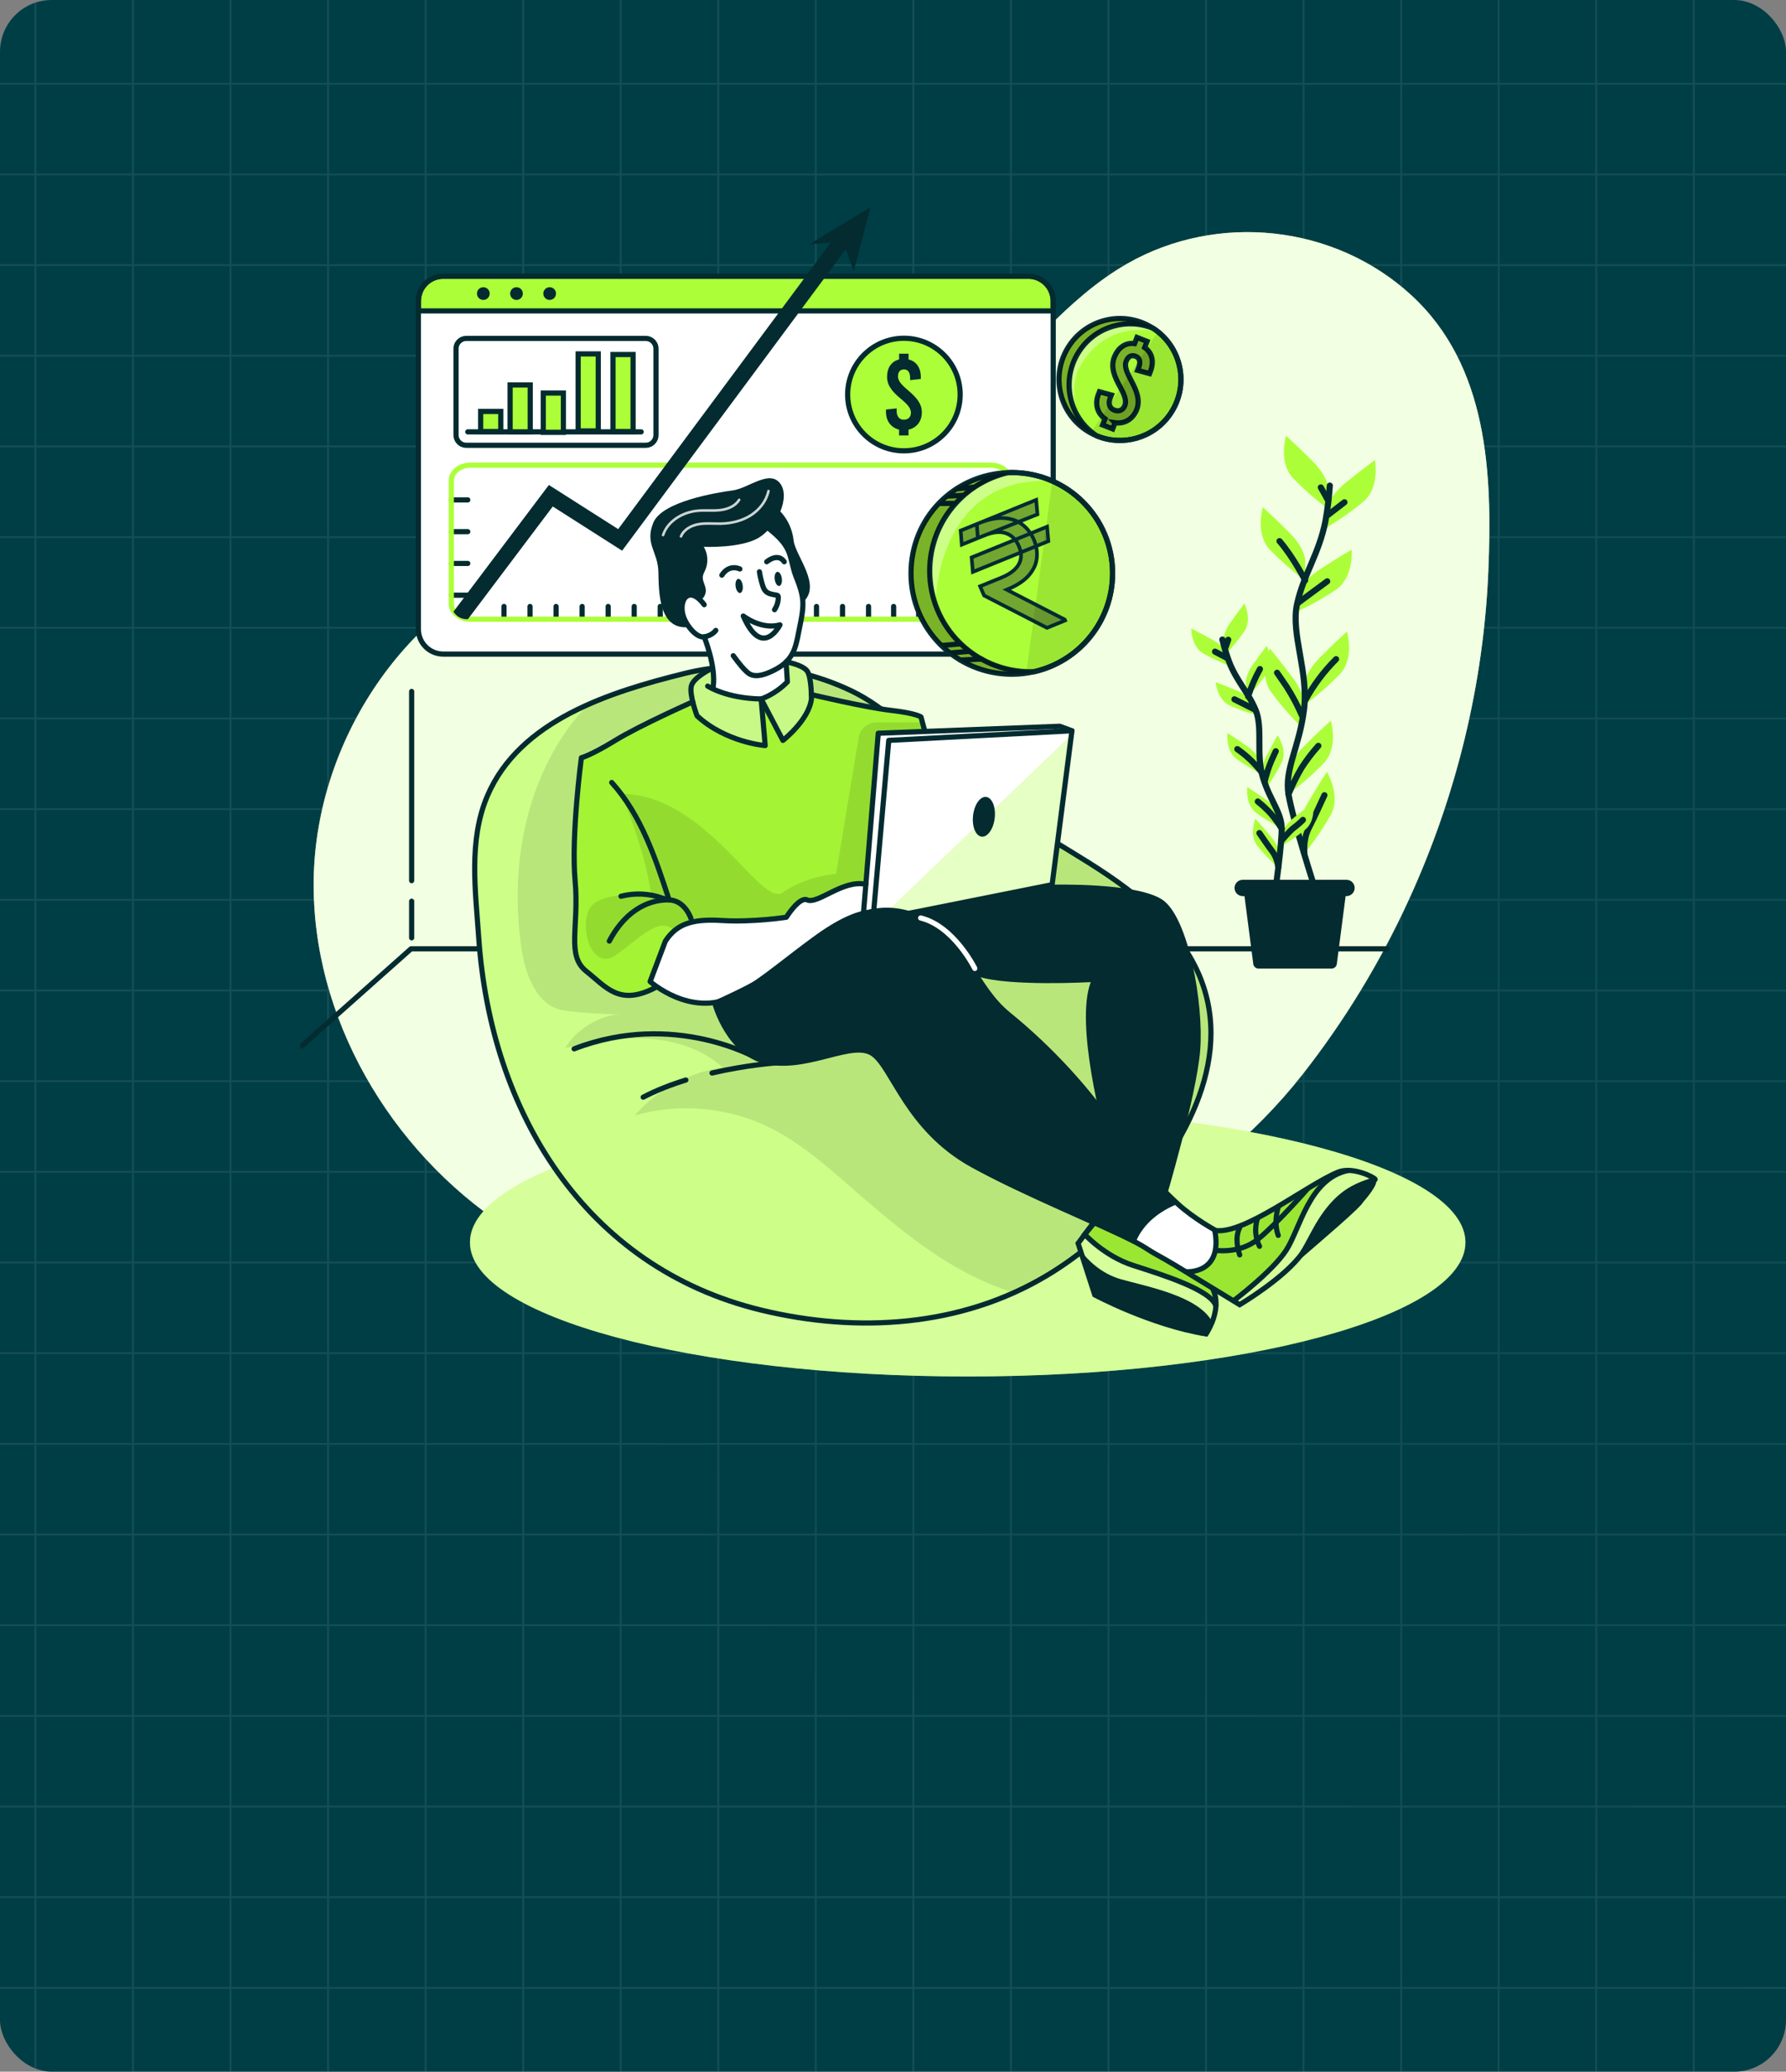 <svg width="345" height="400" viewBox="0 0 345 400" fill="none" xmlns="http://www.w3.org/2000/svg">
<rect x="0" y="0" width="345" height="400" fill="#808080" stroke="none"/>
<g clip-path="url(#clip0_874_564)">
<rect width="345" height="400" rx="10" fill="#003E46"/>
<g opacity="0.09" clip-path="url(#clip1_874_564)">
<path style="mix-blend-mode:multiply" d="M6.667 400H7.015V384.005H25.51V400H25.858V384.005H44.353V400H44.702V384.005H63.197V400H63.545V384.005H82.04V400H82.388V384.005H100.883V400H101.231V384.005H119.726V400H120.074V384.005H138.57V400H138.918V384.005H157.413V400H157.761V384.005H176.256V400H176.604V384.005H195.099V400H195.447V384.005H213.943V400H214.291V384.005H232.786V400H233.134V384.005H251.629V400H251.977V384.005H270.472V400H270.82V384.005H289.316V400H289.664V384.005H308.159V400H308.507V384.005H327.002V400H327.35V384.005H345.845V400H346.193V384.005H364.689V400H365.037V384.005H383.532V400H383.88V384.005H402.375V400H402.723V384.005H421.218V400H421.566V384.005H440.062V400H440.41V384.005H458.905V400H459.253V384.005H477.748V400H478.096V384.005H496.591V400H496.939V384.005H515.435V400H515.783V384.005H534.278V400H534.626V384.005H553.121V400H553.469V384.005H571.964V400H572.312V384.005H588.979V383.656H572.312V366.497H588.979V366.149H572.312V348.99H588.979V348.641H572.312V331.482H588.979V331.134H572.312V313.975H588.979V313.626H572.312V296.469H588.979V296.121H572.312V278.962H588.979V278.613H572.312V261.454H588.979V261.106H572.312V243.947H588.979V243.598H572.312V226.439H588.979V226.09H572.312V208.932H588.979V208.583H572.312V191.424H588.979V191.075H572.312V173.919H588.979V173.57H572.312V156.411H588.979V156.062H572.312V138.904H588.979V138.555H572.312V121.396H588.979V121.047H572.312V103.888H588.979V103.54H572.312V86.381H588.979V86.032H572.312V68.876H588.979V68.527H572.312V51.368H588.979V51.019H572.312V33.861H588.979V33.512H572.312V16.353H588.979V16.004H572.312V0H571.964V15.995H553.469V0H553.121V15.995H534.626V0H534.278V15.995H515.783V0H515.435V15.995H496.939V0H496.591V15.995H478.096V0H477.748V15.995H459.253V0H458.905V15.995H440.41V0H440.062V15.995H421.566V0H421.218V15.995H402.723V0H402.375V15.995H383.88V0H383.532V15.995H365.037V0H364.689V15.995H346.193V0H345.845V15.995H327.35V0H327.002V15.995H308.507V0H308.159V15.995H289.664V0H289.316V15.995H270.82V0H270.472V15.995H251.977V0H251.629V15.995H233.134V0H232.786V15.995H214.291V0H213.943V15.995H195.447V0H195.099V15.995H176.604V0H176.256V15.995H157.761V0H157.413V15.995H138.918V0H138.57V15.995H120.074V0H119.726V15.995H101.231V0H100.883V15.995H82.388V0H82.04V15.995H63.545V0H63.197V15.995H44.702V0H44.353V15.995H25.858V0H25.51V15.995H7.015V0H6.667V15.995H-10V16.344H6.667V33.502H-10V33.851H6.667V51.01H-10V51.359H6.667V68.518H-10V68.866H6.667V86.023H-10V86.372H6.667V103.53H-10V103.879H6.667V121.038H-10V121.387H6.667V138.546H-10V138.894H6.667V156.053H-10V156.402H6.667V173.561H-10V173.91H6.667V191.066H-10V191.415H6.667V208.574H-10V208.922H6.667V226.081H-10V226.43H6.667V243.589H-10V243.938H6.667V261.096H-10V261.445H6.667V278.604H-10V278.953H6.667V296.112H-10V296.46H6.667V313.617H-10V313.966H6.667V331.124H-10V331.473H6.667V348.632H-10V348.981H6.667V366.14H-10V366.488H6.667V383.647H-10V383.996H6.667V399.991V400ZM553.488 16.344H571.983V33.502H553.488V16.344ZM553.488 33.851H571.983V51.01H553.488V33.851ZM553.488 51.359H571.983V68.518H553.488V51.359ZM553.488 68.866H571.983V86.023H553.488V68.866ZM553.488 86.374H571.983V103.533H553.488V86.374ZM553.488 103.882H571.983V121.04H553.488V103.882ZM553.488 121.389H571.983V138.548H553.488V121.389ZM553.488 138.897H571.983V156.056H553.488V138.897ZM553.488 156.404H571.983V173.563H553.488V156.404ZM553.488 173.912H571.983V191.068H553.488V173.912ZM553.488 191.419H571.983V208.578H553.488V191.419ZM553.488 208.927H571.983V226.086H553.488V208.927ZM553.488 226.435H571.983V243.593H553.488V226.435ZM553.488 243.942H571.983V261.101H553.488V243.942ZM553.488 261.45H571.983V278.609H553.488V261.45ZM553.488 278.957H571.983V296.116H553.488V278.957ZM553.488 296.465H571.983V313.621H553.488V296.465ZM553.488 313.972H571.983V331.131H553.488V313.972ZM553.488 331.48H571.983V348.639H553.488V331.48ZM553.488 348.988H571.983V366.146H553.488V348.988ZM553.488 366.495H571.983V383.654H553.488V366.495ZM534.644 16.344H553.14V33.502H534.644V16.344ZM534.644 33.851H553.14V51.01H534.644V33.851ZM534.644 51.359H553.14V68.518H534.644V51.359ZM534.644 68.866H553.14V86.023H534.644V68.866ZM534.644 86.374H553.14V103.533H534.644V86.374ZM534.644 103.882H553.14V121.04H534.644V103.882ZM534.644 121.389H553.14V138.548H534.644V121.389ZM534.644 138.897H553.14V156.056H534.644V138.897ZM534.644 156.404H553.14V173.563H534.644V156.404ZM534.644 173.912H553.14V191.068H534.644V173.912ZM534.644 191.419H553.14V208.578H534.644V191.419ZM534.644 208.927H553.14V226.086H534.644V208.927ZM534.644 226.435H553.14V243.593H534.644V226.435ZM534.644 243.942H553.14V261.101H534.644V243.942ZM534.644 261.45H553.14V278.609H534.644V261.45ZM534.644 278.957H553.14V296.116H534.644V278.957ZM534.644 296.465H553.14V313.621H534.644V296.465ZM534.644 313.972H553.14V331.131H534.644V313.972ZM534.644 331.48H553.14V348.639H534.644V331.48ZM534.644 348.988H553.14V366.146H534.644V348.988ZM534.644 366.495H553.14V383.654H534.644V366.495ZM515.801 16.344H534.296V33.502H515.801V16.344ZM515.801 33.851H534.296V51.01H515.801V33.851ZM515.801 51.359H534.296V68.518H515.801V51.359ZM515.801 68.866H534.296V86.023H515.801V68.866ZM515.801 86.374H534.296V103.533H515.801V86.374ZM515.801 103.882H534.296V121.04H515.801V103.882ZM515.801 121.389H534.296V138.548H515.801V121.389ZM515.801 138.897H534.296V156.056H515.801V138.897ZM515.801 156.404H534.296V173.563H515.801V156.404ZM515.801 173.912H534.296V191.068H515.801V173.912ZM515.801 191.419H534.296V208.578H515.801V191.419ZM515.801 208.927H534.296V226.086H515.801V208.927ZM515.801 226.435H534.296V243.593H515.801V226.435ZM515.801 243.942H534.296V261.101H515.801V243.942ZM515.801 261.45H534.296V278.609H515.801V261.45ZM515.801 278.957H534.296V296.116H515.801V278.957ZM515.801 296.465H534.296V313.621H515.801V296.465ZM515.801 313.972H534.296V331.131H515.801V313.972ZM515.801 331.48H534.296V348.639H515.801V331.48ZM515.801 348.988H534.296V366.146H515.801V348.988ZM515.801 366.495H534.296V383.654H515.801V366.495ZM496.958 16.344H515.453V33.502H496.958V16.344ZM496.958 33.851H515.453V51.01H496.958V33.851ZM496.958 51.359H515.453V68.518H496.958V51.359ZM496.958 68.866H515.453V86.023H496.958V68.866ZM496.958 86.374H515.453V103.533H496.958V86.374ZM496.958 103.882H515.453V121.04H496.958V103.882ZM496.958 121.389H515.453V138.548H496.958V121.389ZM496.958 138.897H515.453V156.056H496.958V138.897ZM496.958 156.404H515.453V173.563H496.958V156.404ZM496.958 173.912H515.453V191.068H496.958V173.912ZM496.958 191.419H515.453V208.578H496.958V191.419ZM496.958 208.927H515.453V226.086H496.958V208.927ZM496.958 226.435H515.453V243.593H496.958V226.435ZM496.958 243.942H515.453V261.101H496.958V243.942ZM496.958 261.45H515.453V278.609H496.958V261.45ZM496.958 278.957H515.453V296.116H496.958V278.957ZM496.958 296.465H515.453V313.621H496.958V296.465ZM496.958 313.972H515.453V331.131H496.958V313.972ZM496.958 331.48H515.453V348.639H496.958V331.48ZM496.958 348.988H515.453V366.146H496.958V348.988ZM496.958 366.495H515.453V383.654H496.958V366.495ZM478.115 16.344H496.61V33.502H478.115V16.344ZM478.115 33.851H496.61V51.01H478.115V33.851ZM478.115 51.359H496.61V68.518H478.115V51.359ZM478.115 68.866H496.61V86.023H478.115V68.866ZM478.115 86.374H496.61V103.533H478.115V86.374ZM478.115 103.882H496.61V121.04H478.115V103.882ZM478.115 121.389H496.61V138.548H478.115V121.389ZM478.115 138.897H496.61V156.056H478.115V138.897ZM478.115 156.404H496.61V173.563H478.115V156.404ZM478.115 173.912H496.61V191.068H478.115V173.912ZM478.115 191.419H496.61V208.578H478.115V191.419ZM478.115 208.927H496.61V226.086H478.115V208.927ZM478.115 226.435H496.61V243.593H478.115V226.435ZM478.115 243.942H496.61V261.101H478.115V243.942ZM478.115 261.45H496.61V278.609H478.115V261.45ZM478.115 278.957H496.61V296.116H478.115V278.957ZM478.115 296.465H496.61V313.621H478.115V296.465ZM478.115 313.972H496.61V331.131H478.115V313.972ZM478.115 331.48H496.61V348.639H478.115V331.48ZM478.115 348.988H496.61V366.146H478.115V348.988ZM478.115 366.495H496.61V383.654H478.115V366.495ZM459.271 16.344H477.767V33.502H459.271V16.344ZM459.271 33.851H477.767V51.01H459.271V33.851ZM459.271 51.359H477.767V68.518H459.271V51.359ZM459.271 68.866H477.767V86.023H459.271V68.866ZM459.271 86.374H477.767V103.533H459.271V86.374ZM459.271 103.882H477.767V121.04H459.271V103.882ZM459.271 121.389H477.767V138.548H459.271V121.389ZM459.271 138.897H477.767V156.056H459.271V138.897ZM459.271 156.404H477.767V173.563H459.271V156.404ZM459.271 173.912H477.767V191.068H459.271V173.912ZM459.271 191.419H477.767V208.578H459.271V191.419ZM459.271 208.927H477.767V226.086H459.271V208.927ZM459.271 226.435H477.767V243.593H459.271V226.435ZM459.271 243.942H477.767V261.101H459.271V243.942ZM459.271 261.45H477.767V278.609H459.271V261.45ZM459.271 278.957H477.767V296.116H459.271V278.957ZM459.271 296.465H477.767V313.621H459.271V296.465ZM459.271 313.972H477.767V331.131H459.271V313.972ZM459.271 331.48H477.767V348.639H459.271V331.48ZM459.271 348.988H477.767V366.146H459.271V348.988ZM459.271 366.495H477.767V383.654H459.271V366.495ZM440.428 16.344H458.923V33.502H440.428V16.344ZM440.428 33.851H458.923V51.01H440.428V33.851ZM440.428 51.359H458.923V68.518H440.428V51.359ZM440.428 68.866H458.923V86.023H440.428V68.866ZM440.428 86.374H458.923V103.533H440.428V86.374ZM440.428 103.882H458.923V121.04H440.428V103.882ZM440.428 121.389H458.923V138.548H440.428V121.389ZM440.428 138.897H458.923V156.056H440.428V138.897ZM440.428 156.404H458.923V173.563H440.428V156.404ZM440.428 173.912H458.923V191.068H440.428V173.912ZM440.428 191.419H458.923V208.578H440.428V191.419ZM440.428 208.927H458.923V226.086H440.428V208.927ZM440.428 226.435H458.923V243.593H440.428V226.435ZM440.428 243.942H458.923V261.101H440.428V243.942ZM440.428 261.45H458.923V278.609H440.428V261.45ZM440.428 278.957H458.923V296.116H440.428V278.957ZM440.428 296.465H458.923V313.621H440.428V296.465ZM440.428 313.972H458.923V331.131H440.428V313.972ZM440.428 331.48H458.923V348.639H440.428V331.48ZM440.428 348.988H458.923V366.146H440.428V348.988ZM440.428 366.495H458.923V383.654H440.428V366.495ZM421.585 16.344H440.08V33.502H421.585V16.344ZM421.585 33.851H440.08V51.01H421.585V33.851ZM421.585 51.359H440.08V68.518H421.585V51.359ZM421.585 68.866H440.08V86.023H421.585V68.866ZM421.585 86.374H440.08V103.533H421.585V86.374ZM421.585 103.882H440.08V121.04H421.585V103.882ZM421.585 121.389H440.08V138.548H421.585V121.389ZM421.585 138.897H440.08V156.056H421.585V138.897ZM421.585 156.404H440.08V173.563H421.585V156.404ZM421.585 173.912H440.08V191.068H421.585V173.912ZM421.585 191.419H440.08V208.578H421.585V191.419ZM421.585 208.927H440.08V226.086H421.585V208.927ZM421.585 226.435H440.08V243.593H421.585V226.435ZM421.585 243.942H440.08V261.101H421.585V243.942ZM421.585 261.45H440.08V278.609H421.585V261.45ZM421.585 278.957H440.08V296.116H421.585V278.957ZM421.585 296.465H440.08V313.621H421.585V296.465ZM421.585 313.972H440.08V331.131H421.585V313.972ZM421.585 331.48H440.08V348.639H421.585V331.48ZM421.585 348.988H440.08V366.146H421.585V348.988ZM421.585 366.495H440.08V383.654H421.585V366.495ZM402.742 16.344H421.237V33.502H402.742V16.344ZM402.742 33.851H421.237V51.01H402.742V33.851ZM402.742 51.359H421.237V68.518H402.742V51.359ZM402.742 68.866H421.237V86.023H402.742V68.866ZM402.742 86.374H421.237V103.533H402.742V86.374ZM402.742 103.882H421.237V121.04H402.742V103.882ZM402.742 121.389H421.237V138.548H402.742V121.389ZM402.742 138.897H421.237V156.056H402.742V138.897ZM402.742 156.404H421.237V173.563H402.742V156.404ZM402.742 173.912H421.237V191.068H402.742V173.912ZM402.742 191.419H421.237V208.578H402.742V191.419ZM402.742 208.927H421.237V226.086H402.742V208.927ZM402.742 226.435H421.237V243.593H402.742V226.435ZM402.742 243.942H421.237V261.101H402.742V243.942ZM402.742 261.45H421.237V278.609H402.742V261.45ZM402.742 278.957H421.237V296.116H402.742V278.957ZM402.742 296.465H421.237V313.621H402.742V296.465ZM402.742 313.972H421.237V331.131H402.742V313.972ZM402.742 331.48H421.237V348.639H402.742V331.48ZM402.742 348.988H421.237V366.146H402.742V348.988ZM402.742 366.495H421.237V383.654H402.742V366.495ZM383.898 16.344H402.393V33.502H383.898V16.344ZM383.898 33.851H402.393V51.01H383.898V33.851ZM383.898 51.359H402.393V68.518H383.898V51.359ZM383.898 68.866H402.393V86.023H383.898V68.866ZM383.898 86.374H402.393V103.533H383.898V86.374ZM383.898 103.882H402.393V121.04H383.898V103.882ZM383.898 121.389H402.393V138.548H383.898V121.389ZM383.898 138.897H402.393V156.056H383.898V138.897ZM383.898 156.404H402.393V173.563H383.898V156.404ZM383.898 173.912H402.393V191.068H383.898V173.912ZM383.898 191.419H402.393V208.578H383.898V191.419ZM383.898 208.927H402.393V226.086H383.898V208.927ZM383.898 226.435H402.393V243.593H383.898V226.435ZM383.898 243.942H402.393V261.101H383.898V243.942ZM383.898 261.45H402.393V278.609H383.898V261.45ZM383.898 278.957H402.393V296.116H383.898V278.957ZM383.898 296.465H402.393V313.621H383.898V296.465ZM383.898 313.972H402.393V331.131H383.898V313.972ZM383.898 331.48H402.393V348.639H383.898V331.48ZM383.898 348.988H402.393V366.146H383.898V348.988ZM383.898 366.495H402.393V383.654H383.898V366.495ZM365.055 16.344H383.55V33.502H365.055V16.344ZM365.055 33.851H383.55V51.01H365.055V33.851ZM365.055 51.359H383.55V68.518H365.055V51.359ZM365.055 68.866H383.55V86.023H365.055V68.866ZM365.055 86.374H383.55V103.533H365.055V86.374ZM365.055 103.882H383.55V121.04H365.055V103.882ZM365.055 121.389H383.55V138.548H365.055V121.389ZM365.055 138.897H383.55V156.056H365.055V138.897ZM365.055 156.404H383.55V173.563H365.055V156.404ZM365.055 173.912H383.55V191.068H365.055V173.912ZM365.055 191.419H383.55V208.578H365.055V191.419ZM365.055 208.927H383.55V226.086H365.055V208.927ZM365.055 226.435H383.55V243.593H365.055V226.435ZM365.055 243.942H383.55V261.101H365.055V243.942ZM365.055 261.45H383.55V278.609H365.055V261.45ZM365.055 278.957H383.55V296.116H365.055V278.957ZM365.055 296.465H383.55V313.621H365.055V296.465ZM365.055 313.972H383.55V331.131H365.055V313.972ZM365.055 331.48H383.55V348.639H365.055V331.48ZM365.055 348.988H383.55V366.146H365.055V348.988ZM365.055 366.495H383.55V383.654H365.055V366.495ZM346.212 16.344H364.707V33.502H346.212V16.344ZM346.212 33.851H364.707V51.01H346.212V33.851ZM346.212 51.359H364.707V68.518H346.212V51.359ZM346.212 68.866H364.707V86.023H346.212V68.866ZM346.212 86.374H364.707V103.533H346.212V86.374ZM346.212 103.882H364.707V121.04H346.212V103.882ZM346.212 121.389H364.707V138.548H346.212V121.389ZM346.212 138.897H364.707V156.056H346.212V138.897ZM346.212 156.404H364.707V173.563H346.212V156.404ZM346.212 173.912H364.707V191.068H346.212V173.912ZM346.212 191.419H364.707V208.578H346.212V191.419ZM346.212 208.927H364.707V226.086H346.212V208.927ZM346.212 226.435H364.707V243.593H346.212V226.435ZM346.212 243.942H364.707V261.101H346.212V243.942ZM346.212 261.45H364.707V278.609H346.212V261.45ZM346.212 278.957H364.707V296.116H346.212V278.957ZM346.212 296.465H364.707V313.621H346.212V296.465ZM346.212 313.972H364.707V331.131H346.212V313.972ZM346.212 331.48H364.707V348.639H346.212V331.48ZM346.212 348.988H364.707V366.146H346.212V348.988ZM346.212 366.495H364.707V383.654H346.212V366.495ZM327.369 16.344H345.864V33.502H327.369V16.344ZM327.369 33.851H345.864V51.01H327.369V33.851ZM327.369 51.359H345.864V68.518H327.369V51.359ZM327.369 68.866H345.864V86.023H327.369V68.866ZM327.369 86.374H345.864V103.533H327.369V86.374ZM327.369 103.882H345.864V121.04H327.369V103.882ZM327.369 121.389H345.864V138.548H327.369V121.389ZM327.369 138.897H345.864V156.056H327.369V138.897ZM327.369 156.404H345.864V173.563H327.369V156.404ZM327.369 173.912H345.864V191.068H327.369V173.912ZM327.369 191.419H345.864V208.578H327.369V191.419ZM327.369 208.927H345.864V226.086H327.369V208.927ZM327.369 226.435H345.864V243.593H327.369V226.435ZM327.369 243.942H345.864V261.101H327.369V243.942ZM327.369 261.45H345.864V278.609H327.369V261.45ZM327.369 278.957H345.864V296.116H327.369V278.957ZM327.369 296.465H345.864V313.621H327.369V296.465ZM327.369 313.972H345.864V331.131H327.369V313.972ZM327.369 331.48H345.864V348.639H327.369V331.48ZM327.369 348.988H345.864V366.146H327.369V348.988ZM327.369 366.495H345.864V383.654H327.369V366.495ZM308.525 16.344H327.021V33.502H308.525V16.344ZM308.525 33.851H327.021V51.01H308.525V33.851ZM308.525 51.359H327.021V68.518H308.525V51.359ZM308.525 68.866H327.021V86.023H308.525V68.866ZM308.525 86.374H327.021V103.533H308.525V86.374ZM308.525 103.882H327.021V121.04H308.525V103.882ZM308.525 121.389H327.021V138.548H308.525V121.389ZM308.525 138.897H327.021V156.056H308.525V138.897ZM308.525 156.404H327.021V173.563H308.525V156.404ZM308.525 173.912H327.021V191.068H308.525V173.912ZM308.525 191.419H327.021V208.578H308.525V191.419ZM308.525 208.927H327.021V226.086H308.525V208.927ZM308.525 226.435H327.021V243.593H308.525V226.435ZM308.525 243.942H327.021V261.101H308.525V243.942ZM308.525 261.45H327.021V278.609H308.525V261.45ZM308.525 278.957H327.021V296.116H308.525V278.957ZM308.525 296.465H327.021V313.621H308.525V296.465ZM308.525 313.972H327.021V331.131H308.525V313.972ZM308.525 331.48H327.021V348.639H308.525V331.48ZM308.525 348.988H327.021V366.146H308.525V348.988ZM308.525 366.495H327.021V383.654H308.525V366.495ZM289.682 16.344H308.177V33.502H289.682V16.344ZM289.682 33.851H308.177V51.01H289.682V33.851ZM289.682 51.359H308.177V68.518H289.682V51.359ZM289.682 68.866H308.177V86.023H289.682V68.866ZM289.682 86.374H308.177V103.533H289.682V86.374ZM289.682 103.882H308.177V121.04H289.682V103.882ZM289.682 121.389H308.177V138.548H289.682V121.389ZM289.682 138.897H308.177V156.056H289.682V138.897ZM289.682 156.404H308.177V173.563H289.682V156.404ZM289.682 173.912H308.177V191.068H289.682V173.912ZM289.682 191.419H308.177V208.578H289.682V191.419ZM289.682 208.927H308.177V226.086H289.682V208.927ZM289.682 226.435H308.177V243.593H289.682V226.435ZM289.682 243.942H308.177V261.101H289.682V243.942ZM289.682 261.45H308.177V278.609H289.682V261.45ZM289.682 278.957H308.177V296.116H289.682V278.957ZM289.682 296.465H308.177V313.621H289.682V296.465ZM289.682 313.972H308.177V331.131H289.682V313.972ZM289.682 331.48H308.177V348.639H289.682V331.48ZM289.682 348.988H308.177V366.146H289.682V348.988ZM289.682 366.495H308.177V383.654H289.682V366.495ZM270.839 16.344H289.334V33.502H270.839V16.344ZM270.839 33.851H289.334V51.01H270.839V33.851ZM270.839 51.359H289.334V68.518H270.839V51.359ZM270.839 68.866H289.334V86.023H270.839V68.866ZM270.839 86.374H289.334V103.533H270.839V86.374ZM270.839 103.882H289.334V121.04H270.839V103.882ZM270.839 121.389H289.334V138.548H270.839V121.389ZM270.839 138.897H289.334V156.056H270.839V138.897ZM270.839 156.404H289.334V173.563H270.839V156.404ZM270.839 173.912H289.334V191.068H270.839V173.912ZM270.839 191.419H289.334V208.578H270.839V191.419ZM270.839 208.927H289.334V226.086H270.839V208.927ZM270.839 226.435H289.334V243.593H270.839V226.435ZM270.839 243.942H289.334V261.101H270.839V243.942ZM270.839 261.45H289.334V278.609H270.839V261.45ZM270.839 278.957H289.334V296.116H270.839V278.957ZM270.839 296.465H289.334V313.621H270.839V296.465ZM270.839 313.972H289.334V331.131H270.839V313.972ZM270.839 331.48H289.334V348.639H270.839V331.48ZM270.839 348.988H289.334V366.146H270.839V348.988ZM270.839 366.495H289.334V383.654H270.839V366.495ZM251.996 16.344H270.491V33.502H251.996V16.344ZM251.996 33.851H270.491V51.01H251.996V33.851ZM251.996 51.359H270.491V68.518H251.996V51.359ZM251.996 68.866H270.491V86.023H251.996V68.866ZM251.996 86.374H270.491V103.533H251.996V86.374ZM251.996 103.882H270.491V121.04H251.996V103.882ZM251.996 121.389H270.491V138.548H251.996V121.389ZM251.996 138.897H270.491V156.056H251.996V138.897ZM251.996 156.404H270.491V173.563H251.996V156.404ZM251.996 173.912H270.491V191.068H251.996V173.912ZM251.996 191.419H270.491V208.578H251.996V191.419ZM251.996 208.927H270.491V226.086H251.996V208.927ZM251.996 226.435H270.491V243.593H251.996V226.435ZM251.996 243.942H270.491V261.101H251.996V243.942ZM251.996 261.45H270.491V278.609H251.996V261.45ZM251.996 278.957H270.491V296.116H251.996V278.957ZM251.996 296.465H270.491V313.621H251.996V296.465ZM251.996 313.972H270.491V331.131H251.996V313.972ZM251.996 331.48H270.491V348.639H251.996V331.48ZM251.996 348.988H270.491V366.146H251.996V348.988ZM251.996 366.495H270.491V383.654H251.996V366.495ZM233.152 16.344H251.647V33.502H233.152V16.344ZM233.152 33.851H251.647V51.01H233.152V33.851ZM233.152 51.359H251.647V68.518H233.152V51.359ZM233.152 68.866H251.647V86.023H233.152V68.866ZM233.152 86.374H251.647V103.533H233.152V86.374ZM233.152 103.882H251.647V121.04H233.152V103.882ZM233.152 121.389H251.647V138.548H233.152V121.389ZM233.152 138.897H251.647V156.056H233.152V138.897ZM233.152 156.404H251.647V173.563H233.152V156.404ZM233.152 173.912H251.647V191.068H233.152V173.912ZM233.152 191.419H251.647V208.578H233.152V191.419ZM233.152 208.927H251.647V226.086H233.152V208.927ZM233.152 226.435H251.647V243.593H233.152V226.435ZM233.152 243.942H251.647V261.101H233.152V243.942ZM233.152 261.45H251.647V278.609H233.152V261.45ZM233.152 278.957H251.647V296.116H233.152V278.957ZM233.152 296.465H251.647V313.621H233.152V296.465ZM233.152 313.972H251.647V331.131H233.152V313.972ZM233.152 331.48H251.647V348.639H233.152V331.48ZM233.152 348.988H251.647V366.146H233.152V348.988ZM233.152 366.495H251.647V383.654H233.152V366.495ZM214.298 16.344H232.793V33.502H214.298V16.344ZM214.298 33.851H232.793V51.01H214.298V33.851ZM214.298 51.359H232.793V68.518H214.298V51.359ZM214.298 68.866H232.793V86.023H214.298V68.866ZM214.298 86.374H232.793V103.533H214.298V86.374ZM214.298 103.882H232.793V121.04H214.298V103.882ZM214.298 121.389H232.793V138.548H214.298V121.389ZM214.298 138.897H232.793V156.056H214.298V138.897ZM214.298 156.404H232.793V173.563H214.298V156.404ZM214.298 173.912H232.793V191.068H214.298V173.912ZM214.298 191.419H232.793V208.578H214.298V191.419ZM214.298 208.927H232.793V226.086H214.298V208.927ZM214.298 226.435H232.793V243.593H214.298V226.435ZM214.298 243.942H232.793V261.101H214.298V243.942ZM214.298 261.45H232.793V278.609H214.298V261.45ZM214.298 278.957H232.793V296.116H214.298V278.957ZM214.298 296.465H232.793V313.621H214.298V296.465ZM214.298 313.972H232.793V331.131H214.298V313.972ZM214.298 331.48H232.793V348.639H214.298V331.48ZM214.298 348.988H232.793V366.146H214.298V348.988ZM214.298 366.495H232.793V383.654H214.298V366.495ZM195.454 16.344H213.949V33.502H195.454V16.344ZM195.454 33.851H213.949V51.01H195.454V33.851ZM195.454 51.359H213.949V68.518H195.454V51.359ZM195.454 68.866H213.949V86.023H195.454V68.866ZM195.454 86.374H213.949V103.533H195.454V86.374ZM195.454 103.882H213.949V121.04H195.454V103.882ZM195.454 121.389H213.949V138.548H195.454V121.389ZM195.454 138.897H213.949V156.056H195.454V138.897ZM195.454 156.404H213.949V173.563H195.454V156.404ZM195.454 173.912H213.949V191.068H195.454V173.912ZM195.454 191.419H213.949V208.578H195.454V191.419ZM195.454 208.927H213.949V226.086H195.454V208.927ZM195.454 226.435H213.949V243.593H195.454V226.435ZM195.454 243.942H213.949V261.101H195.454V243.942ZM195.454 261.45H213.949V278.609H195.454V261.45ZM195.454 278.957H213.949V296.116H195.454V278.957ZM195.454 296.465H213.949V313.621H195.454V296.465ZM195.454 313.972H213.949V331.131H195.454V313.972ZM195.454 331.48H213.949V348.639H195.454V331.48ZM195.454 348.988H213.949V366.146H195.454V348.988ZM195.454 366.495H213.949V383.654H195.454V366.495ZM176.611 16.344H195.106V33.502H176.611V16.344ZM176.611 33.851H195.106V51.01H176.611V33.851ZM176.611 51.359H195.106V68.518H176.611V51.359ZM176.611 68.866H195.106V86.023H176.611V68.866ZM176.611 86.374H195.106V103.533H176.611V86.374ZM176.611 103.882H195.106V121.04H176.611V103.882ZM176.611 121.389H195.106V138.548H176.611V121.389ZM176.611 138.897H195.106V156.056H176.611V138.897ZM176.611 156.404H195.106V173.563H176.611V156.404ZM176.611 173.912H195.106V191.068H176.611V173.912ZM176.611 191.419H195.106V208.578H176.611V191.419ZM176.611 208.927H195.106V226.086H176.611V208.927ZM176.611 226.435H195.106V243.593H176.611V226.435ZM176.611 243.942H195.106V261.101H176.611V243.942ZM176.611 261.45H195.106V278.609H176.611V261.45ZM176.611 278.957H195.106V296.116H176.611V278.957ZM176.611 296.465H195.106V313.621H176.611V296.465ZM176.611 313.972H195.106V331.131H176.611V313.972ZM176.611 331.48H195.106V348.639H176.611V331.48ZM176.611 348.988H195.106V366.146H176.611V348.988ZM176.611 366.495H195.106V383.654H176.611V366.495ZM157.768 16.344H176.263V33.502H157.768V16.344ZM157.768 33.851H176.263V51.01H157.768V33.851ZM157.768 51.359H176.263V68.518H157.768V51.359ZM157.768 68.866H176.263V86.023H157.768V68.866ZM157.768 86.374H176.263V103.533H157.768V86.374ZM157.768 103.882H176.263V121.04H157.768V103.882ZM157.768 121.389H176.263V138.548H157.768V121.389ZM157.768 138.897H176.263V156.056H157.768V138.897ZM157.768 156.404H176.263V173.563H157.768V156.404ZM157.768 173.912H176.263V191.068H157.768V173.912ZM157.768 191.419H176.263V208.578H157.768V191.419ZM157.768 208.927H176.263V226.086H157.768V208.927ZM157.768 226.435H176.263V243.593H157.768V226.435ZM157.768 243.942H176.263V261.101H157.768V243.942ZM157.768 261.45H176.263V278.609H157.768V261.45ZM157.768 278.957H176.263V296.116H157.768V278.957ZM157.768 296.465H176.263V313.621H157.768V296.465ZM157.768 313.972H176.263V331.131H157.768V313.972ZM157.768 331.48H176.263V348.639H157.768V331.48ZM157.768 348.988H176.263V366.146H157.768V348.988ZM157.768 366.495H176.263V383.654H157.768V366.495ZM138.922 16.344H157.417V33.502H138.922V16.344ZM138.922 33.851H157.417V51.01H138.922V33.851ZM138.922 51.359H157.417V68.518H138.922V51.359ZM138.922 68.866H157.417V86.023H138.922V68.866ZM138.922 86.374H157.417V103.533H138.922V86.374ZM138.922 103.882H157.417V121.04H138.922V103.882ZM138.922 121.389H157.417V138.548H138.922V121.389ZM138.922 138.897H157.417V156.056H138.922V138.897ZM138.922 156.404H157.417V173.563H138.922V156.404ZM138.922 173.912H157.417V191.068H138.922V173.912ZM138.922 191.419H157.417V208.578H138.922V191.419ZM138.922 208.927H157.417V226.086H138.922V208.927ZM138.922 226.435H157.417V243.593H138.922V226.435ZM138.922 243.942H157.417V261.101H138.922V243.942ZM138.922 261.45H157.417V278.609H138.922V261.45ZM138.922 278.957H157.417V296.116H138.922V278.957ZM138.922 296.465H157.417V313.621H138.922V296.465ZM138.922 313.972H157.417V331.131H138.922V313.972ZM138.922 331.48H157.417V348.639H138.922V331.48ZM138.922 348.988H157.417V366.146H138.922V348.988ZM138.922 366.495H157.417V383.654H138.922V366.495ZM120.079 16.344H138.574V33.502H120.079V16.344ZM120.079 33.851H138.574V51.01H120.079V33.851ZM120.079 51.359H138.574V68.518H120.079V51.359ZM120.079 68.866H138.574V86.023H120.079V68.866ZM120.079 86.374H138.574V103.533H120.079V86.374ZM120.079 103.882H138.574V121.04H120.079V103.882ZM120.079 121.389H138.574V138.548H120.079V121.389ZM120.079 138.897H138.574V156.056H120.079V138.897ZM120.079 156.404H138.574V173.563H120.079V156.404ZM120.079 173.912H138.574V191.068H120.079V173.912ZM120.079 191.419H138.574V208.578H120.079V191.419ZM120.079 208.927H138.574V226.086H120.079V208.927ZM120.079 226.435H138.574V243.593H120.079V226.435ZM120.079 243.942H138.574V261.101H120.079V243.942ZM120.079 261.45H138.574V278.609H120.079V261.45ZM120.079 278.957H138.574V296.116H120.079V278.957ZM120.079 296.465H138.574V313.621H120.079V296.465ZM120.079 313.972H138.574V331.131H120.079V313.972ZM120.079 331.48H138.574V348.639H120.079V331.48ZM120.079 348.988H138.574V366.146H120.079V348.988ZM120.079 366.495H138.574V383.654H120.079V366.495ZM101.236 16.344H119.731V33.502H101.236V16.344ZM101.236 33.851H119.731V51.01H101.236V33.851ZM101.236 51.359H119.731V68.518H101.236V51.359ZM101.236 68.866H119.731V86.023H101.236V68.866ZM101.236 86.374H119.731V103.533H101.236V86.374ZM101.236 103.882H119.731V121.04H101.236V103.882ZM101.236 121.389H119.731V138.548H101.236V121.389ZM101.236 138.897H119.731V156.056H101.236V138.897ZM101.236 156.404H119.731V173.563H101.236V156.404ZM101.236 173.912H119.731V191.068H101.236V173.912ZM101.236 191.419H119.731V208.578H101.236V191.419ZM101.236 208.927H119.731V226.086H101.236V208.927ZM101.236 226.435H119.731V243.593H101.236V226.435ZM101.236 243.942H119.731V261.101H101.236V243.942ZM101.236 261.45H119.731V278.609H101.236V261.45ZM101.236 278.957H119.731V296.116H101.236V278.957ZM101.236 296.465H119.731V313.621H101.236V296.465ZM101.236 313.972H119.731V331.131H101.236V313.972ZM101.236 331.48H119.731V348.639H101.236V331.48ZM101.236 348.988H119.731V366.146H101.236V348.988ZM101.236 366.495H119.731V383.654H101.236V366.495ZM82.39 16.344H100.885V33.502H82.39V16.344ZM82.39 33.851H100.885V51.01H82.39V33.851ZM82.39 51.359H100.885V68.518H82.39V51.359ZM82.39 68.866H100.885V86.023H82.39V68.866ZM82.39 86.374H100.885V103.533H82.39V86.374ZM82.39 103.882H100.885V121.04H82.39V103.882ZM82.39 121.389H100.885V138.548H82.39V121.389ZM82.39 138.897H100.885V156.056H82.39V138.897ZM82.39 156.404H100.885V173.563H82.39V156.404ZM82.39 173.912H100.885V191.068H82.39V173.912ZM82.39 191.419H100.885V208.578H82.39V191.419ZM82.39 208.927H100.885V226.086H82.39V208.927ZM82.39 226.435H100.885V243.593H82.39V226.435ZM82.39 243.942H100.885V261.101H82.39V243.942ZM82.39 261.45H100.885V278.609H82.39V261.45ZM82.39 278.957H100.885V296.116H82.39V278.957ZM82.39 296.465H100.885V313.621H82.39V296.465ZM82.39 313.972H100.885V331.131H82.39V313.972ZM82.39 331.48H100.885V348.639H82.39V331.48ZM82.39 348.988H100.885V366.146H82.39V348.988ZM82.39 366.495H100.885V383.654H82.39V366.495ZM63.547 16.344H82.042V33.502H63.547V16.344ZM63.547 33.851H82.042V51.01H63.547V33.851ZM63.547 51.359H82.042V68.518H63.547V51.359ZM63.547 68.866H82.042V86.023H63.547V68.866ZM63.547 86.374H82.042V103.533H63.547V86.374ZM63.547 103.882H82.042V121.04H63.547V103.882ZM63.547 121.389H82.042V138.548H63.547V121.389ZM63.547 138.897H82.042V156.056H63.547V138.897ZM63.547 156.404H82.042V173.563H63.547V156.404ZM63.547 173.912H82.042V191.068H63.547V173.912ZM63.547 191.419H82.042V208.578H63.547V191.419ZM63.547 208.927H82.042V226.086H63.547V208.927ZM63.547 226.435H82.042V243.593H63.547V226.435ZM63.547 243.942H82.042V261.101H63.547V243.942ZM63.547 261.45H82.042V278.609H63.547V261.45ZM63.547 278.957H82.042V296.116H63.547V278.957ZM63.547 296.465H82.042V313.621H63.547V296.465ZM63.547 313.972H82.042V331.131H63.547V313.972ZM63.547 331.48H82.042V348.639H63.547V331.48ZM63.547 348.988H82.042V366.146H63.547V348.988ZM63.547 366.495H82.042V383.654H63.547V366.495ZM44.704 16.344H63.199V33.502H44.704V16.344ZM44.704 33.851H63.199V51.01H44.704V33.851ZM44.704 51.359H63.199V68.518H44.704V51.359ZM44.704 68.866H63.199V86.023H44.704V68.866ZM44.704 86.374H63.199V103.533H44.704V86.374ZM44.704 103.882H63.199V121.04H44.704V103.882ZM44.704 121.389H63.199V138.548H44.704V121.389ZM44.704 138.897H63.199V156.056H44.704V138.897ZM44.704 156.404H63.199V173.563H44.704V156.404ZM44.704 173.912H63.199V191.068H44.704V173.912ZM44.704 191.419H63.199V208.578H44.704V191.419ZM44.704 208.927H63.199V226.086H44.704V208.927ZM44.704 226.435H63.199V243.593H44.704V226.435ZM44.704 243.942H63.199V261.101H44.704V243.942ZM44.704 261.45H63.199V278.609H44.704V261.45ZM44.704 278.957H63.199V296.116H44.704V278.957ZM44.704 296.465H63.199V313.621H44.704V296.465ZM44.704 313.972H63.199V331.131H44.704V313.972ZM44.704 331.48H63.199V348.639H44.704V331.48ZM44.704 348.988H63.199V366.146H44.704V348.988ZM44.704 366.495H63.199V383.654H44.704V366.495ZM25.86 16.344H44.356V33.502H25.86V16.344ZM25.86 33.851H44.356V51.01H25.86V33.851ZM25.86 51.359H44.356V68.518H25.86V51.359ZM25.86 68.866H44.356V86.023H25.86V68.866ZM25.86 86.374H44.356V103.533H25.86V86.374ZM25.86 103.882H44.356V121.04H25.86V103.882ZM25.86 121.389H44.356V138.548H25.86V121.389ZM25.86 138.897H44.356V156.056H25.86V138.897ZM25.86 156.404H44.356V173.563H25.86V156.404ZM25.86 173.912H44.356V191.068H25.86V173.912ZM25.86 191.419H44.356V208.578H25.86V191.419ZM25.86 208.927H44.356V226.086H25.86V208.927ZM25.86 226.435H44.356V243.593H25.86V226.435ZM25.86 243.942H44.356V261.101H25.86V243.942ZM25.86 261.45H44.356V278.609H25.86V261.45ZM25.86 278.957H44.356V296.116H25.86V278.957ZM25.86 296.465H44.356V313.621H25.86V296.465ZM25.86 313.972H44.356V331.131H25.86V313.972ZM25.86 331.48H44.356V348.639H25.86V331.48ZM25.86 348.988H44.356V366.146H25.86V348.988ZM25.86 366.495H44.356V383.654H25.86V366.495ZM7.015 16.344H25.51V33.502H7.015V16.344ZM7.015 33.851H25.51V51.01H7.015V33.851ZM7.015 51.359H25.51V68.518H7.015V51.359ZM7.015 68.866H25.51V86.023H7.015V68.866ZM7.015 86.374H25.51V103.533H7.015V86.374ZM7.015 103.882H25.51V121.04H7.015V103.882ZM7.015 121.389H25.51V138.548H7.015V121.389ZM7.015 138.897H25.51V156.056H7.015V138.897ZM7.015 156.404H25.51V173.563H7.015V156.404ZM7.015 173.912H25.51V191.068H7.015V173.912ZM7.015 191.419H25.51V208.578H7.015V191.419ZM7.015 208.927H25.51V226.086H7.015V208.927ZM7.015 226.435H25.51V243.593H7.015V226.435ZM7.015 243.942H25.51V261.101H7.015V243.942ZM7.015 261.45H25.51V278.609H7.015V261.45ZM7.015 278.957H25.51V296.116H7.015V278.957ZM7.015 296.465H25.51V313.621H7.015V296.465ZM7.015 313.972H25.51V331.131H7.015V313.972ZM7.015 331.48H25.51V348.639H7.015V331.48ZM7.015 348.988H25.51V366.146H7.015V348.988ZM7.015 366.495H25.51V383.654H7.015V366.495Z" fill="url(#paint0_radial_874_564)"/>
</g>
<g clip-path="url(#clip2_874_564)">
<path d="M217.708 50.937C206.01 57.628 197.764 68.881 187.76 77.915C175.407 89.067 160.106 96.916 143.84 100.438C130.458 103.339 116.438 103.376 103.518 107.912C78.341 116.758 61.061 142.996 60.6 169.674C60.145 196.352 75.344 222.199 97.652 236.84C105.228 241.81 113.57 245.617 122.293 248.067C138.704 252.683 156.096 252.479 173.054 250.715C202.337 247.665 233.036 231.039 251.495 207.589C259.73 197.129 266.678 185.672 272.211 173.572C281.304 153.703 286.595 132.07 287.501 110.228C288.279 91.458 287.485 70.661 272.613 56.99C257.773 43.346 235.164 40.949 217.708 50.932V50.937Z" fill="#D6FF9D"/>
<path opacity="0.7" d="M217.708 50.937C206.01 57.628 197.764 68.881 187.76 77.915C175.407 89.067 160.106 96.916 143.84 100.438C130.458 103.339 116.438 103.376 103.518 107.912C78.341 116.758 61.061 142.996 60.6 169.674C60.145 196.352 75.344 222.199 97.652 236.84C105.228 241.81 113.57 245.617 122.293 248.067C138.704 252.683 156.096 252.479 173.054 250.715C202.337 247.665 233.036 231.039 251.495 207.589C259.73 197.129 266.678 185.672 272.211 173.572C281.304 153.703 286.595 132.07 287.501 110.228C288.279 91.458 287.485 70.661 272.613 56.99C257.773 43.346 235.164 40.949 217.708 50.932V50.937Z" fill="white"/>
<path d="M186.928 265.775C240.027 265.775 283.073 254.181 283.073 239.88C283.073 225.579 240.027 213.985 186.928 213.985C133.829 213.985 90.784 225.579 90.784 239.88C90.784 254.181 133.829 265.775 186.928 265.775Z" fill="#ACFF38"/>
<path opacity="0.5" d="M186.928 265.775C240.027 265.775 283.073 254.181 283.073 239.88C283.073 225.579 240.027 213.985 186.928 213.985C133.829 213.985 90.784 225.579 90.784 239.88C90.784 254.181 133.829 265.775 186.928 265.775Z" fill="white"/>
<path d="M85.616 53.334H198.649C201.297 53.334 203.447 55.483 203.447 58.132V121.492C203.447 124.14 201.297 126.29 198.649 126.29H85.616C82.968 126.29 80.818 124.14 80.818 121.492V58.132C80.818 55.483 82.968 53.334 85.616 53.334Z" fill="white"/>
<path d="M203.447 58.132V60.03H80.818V58.132C80.818 55.483 82.968 53.334 85.616 53.334H198.649C201.297 53.334 203.447 55.483 203.447 58.132Z" fill="#ACFF38"/>
<path d="M85.616 53.334H198.649C201.297 53.334 203.447 55.483 203.447 58.132V121.492C203.447 124.14 201.297 126.29 198.649 126.29H85.616C82.968 126.29 80.818 124.14 80.818 121.492V58.132C80.818 55.483 82.968 53.334 85.616 53.334Z" stroke="#032B30" stroke-linecap="round" stroke-linejoin="round"/>
<path d="M203.447 58.132V60.03H80.818V58.132C80.818 55.483 82.968 53.334 85.616 53.334H198.649C201.297 53.334 203.447 55.483 203.447 58.132Z" stroke="#032B30" stroke-linecap="round" stroke-linejoin="round"/>
<path d="M94.591 56.684C94.591 57.36 94.044 57.912 93.364 57.912C92.683 57.912 92.136 57.365 92.136 56.684C92.136 56.003 92.683 55.456 93.364 55.456C94.044 55.456 94.591 56.003 94.591 56.684Z" fill="#032B30"/>
<path d="M100.998 56.684C100.998 57.36 100.451 57.912 99.77 57.912C99.089 57.912 98.543 57.365 98.543 56.684C98.543 56.003 99.089 55.456 99.77 55.456C100.451 55.456 100.998 56.003 100.998 56.684Z" fill="#032B30"/>
<path d="M106.177 57.912C106.855 57.912 107.405 57.362 107.405 56.684C107.405 56.006 106.855 55.456 106.177 55.456C105.499 55.456 104.949 56.006 104.949 56.684C104.949 57.362 105.499 57.912 106.177 57.912Z" fill="#032B30"/>
<path d="M124.738 65.343H90.066C88.974 65.343 88.088 66.228 88.088 67.321V84C88.088 85.093 88.974 85.978 90.066 85.978H124.738C125.83 85.978 126.716 85.093 126.716 84V67.321C126.716 66.228 125.83 65.343 124.738 65.343Z" stroke="#032B30" stroke-linecap="round" stroke-linejoin="round"/>
<path d="M90.361 83.384H123.853" stroke="#032B30" stroke-linecap="round" stroke-linejoin="round"/>
<path d="M96.736 79.443H92.849V83.33H96.736V79.443Z" fill="#ACFF38" stroke="#032B30" stroke-miterlimit="10"/>
<path d="M102.424 74.334H98.537V83.384H102.424V74.334Z" fill="#ACFF38" stroke="#032B30" stroke-miterlimit="10"/>
<path d="M108.831 75.889H104.944V83.475H108.831V75.889Z" fill="#ACFF38" stroke="#032B30" stroke-miterlimit="10"/>
<path d="M115.565 68.335H111.678V83.212H115.565V68.335Z" fill="#ACFF38" stroke="#032B30" stroke-miterlimit="10"/>
<path d="M122.293 68.453H118.406V83.33H122.293V68.453Z" fill="#ACFF38" stroke="#032B30" stroke-miterlimit="10"/>
<path d="M174.609 87.045C180.61 87.045 185.476 82.18 185.476 76.178C185.476 70.176 180.61 65.311 174.609 65.311C168.607 65.311 163.741 70.176 163.741 76.178C163.741 82.18 168.607 87.045 174.609 87.045Z" fill="#ACFF38" stroke="#032B30" stroke-miterlimit="10"/>
<path d="M175.498 82.96V84.075H173.676V82.96C172.137 82.574 171.145 81.282 171.145 79.582V79.078L173.209 78.853V79.379C173.209 80.413 173.735 81.041 174.587 81.041C175.439 81.041 175.965 80.515 175.965 79.684C175.965 78.692 175.032 77.845 173.944 76.934C172.646 75.862 171.354 74.586 171.354 72.784C171.354 70.983 172.207 69.771 173.681 69.407V68.291H175.504V69.407C177 69.75 177.873 71.004 177.873 72.806V73.17L175.809 73.395V72.988C175.809 71.894 175.386 71.326 174.635 71.326C173.885 71.326 173.461 71.792 173.461 72.682C173.461 73.674 174.41 74.505 175.482 75.433C176.758 76.526 178.072 77.781 178.072 79.582C178.072 81.384 177.059 82.596 175.504 82.96H175.498Z" fill="#032B30"/>
<path d="M87.187 96.524H90.361" stroke="#032B30" stroke-linecap="round" stroke-linejoin="round"/>
<path d="M87.187 102.658H90.361" stroke="#032B30" stroke-linecap="round" stroke-linejoin="round"/>
<path d="M87.187 108.791H90.361" stroke="#032B30" stroke-linecap="round" stroke-linejoin="round"/>
<path d="M87.187 114.924H90.361" stroke="#032B30" stroke-linecap="round" stroke-linejoin="round"/>
<path d="M97.357 119.557V117.096" stroke="#032B30" stroke-linecap="round" stroke-linejoin="round"/>
<path d="M102.386 119.557V117.096" stroke="#032B30" stroke-linecap="round" stroke-linejoin="round"/>
<path d="M107.415 119.557V117.096" stroke="#032B30" stroke-linecap="round" stroke-linejoin="round"/>
<path d="M112.45 119.557V117.096" stroke="#032B30" stroke-linecap="round" stroke-linejoin="round"/>
<path d="M117.479 119.557V117.096" stroke="#032B30" stroke-linecap="round" stroke-linejoin="round"/>
<path d="M122.507 119.557V117.096" stroke="#032B30" stroke-linecap="round" stroke-linejoin="round"/>
<path d="M127.536 119.557V117.096" stroke="#032B30" stroke-linecap="round" stroke-linejoin="round"/>
<path d="M132.57 119.557V117.096" stroke="#032B30" stroke-linecap="round" stroke-linejoin="round"/>
<path d="M137.6 119.557V117.096" stroke="#032B30" stroke-linecap="round" stroke-linejoin="round"/>
<path d="M142.628 119.557V117.096" stroke="#032B30" stroke-linecap="round" stroke-linejoin="round"/>
<path d="M147.657 119.557V117.096" stroke="#032B30" stroke-linecap="round" stroke-linejoin="round"/>
<path d="M152.691 119.557V117.096" stroke="#032B30" stroke-linecap="round" stroke-linejoin="round"/>
<path d="M157.72 119.557V117.096" stroke="#032B30" stroke-linecap="round" stroke-linejoin="round"/>
<path d="M162.749 119.557V117.096" stroke="#032B30" stroke-linecap="round" stroke-linejoin="round"/>
<path d="M167.778 119.557V117.096" stroke="#032B30" stroke-linecap="round" stroke-linejoin="round"/>
<path d="M172.62 119.557V117.096" stroke="#032B30" stroke-linecap="round" stroke-linejoin="round"/>
<path d="M177.46 119.557V117.096" stroke="#032B30" stroke-linecap="round" stroke-linejoin="round"/>
<path d="M182.296 119.557V117.096" stroke="#032B30" stroke-linecap="round" stroke-linejoin="round"/>
<path d="M195.099 92.766V116.602C195.099 118.232 193.437 119.557 191.384 119.557H90.897C89.535 119.557 88.34 118.972 87.696 118.098C87.369 117.659 87.182 117.149 87.182 116.602V92.766C87.182 91.136 88.844 89.812 90.897 89.812H191.384C193.437 89.812 195.099 91.136 195.099 92.766Z" stroke="#ACFF38" stroke-linecap="round" stroke-linejoin="round"/>
<path d="M164.518 46.6L132.442 89.806L120.175 106.33L106.777 97.795L90.382 119.551H90.146C89.063 119.551 88.109 118.967 87.6 118.093L106.026 93.64L119.414 102.164L128.587 89.801L162.031 44.755L164.518 46.6Z" fill="#032B30"/>
<path d="M156.38 47.152L168.169 40L164.91 52.363L162.83 46.643L156.38 47.152Z" fill="#032B30"/>
<path d="M267.954 183.195H79.402L58.268 201.986" stroke="#032B30" stroke-linecap="round" stroke-linejoin="round"/>
<path d="M79.52 170.038V133.501" stroke="#032B30" stroke-linecap="round" stroke-linejoin="round"/>
<path d="M79.52 181.077V174.006" stroke="#032B30" stroke-linecap="round" stroke-linejoin="round"/>
<path d="M256.604 94.305C256.604 94.305 256.604 92.096 253.511 89.002C250.417 85.909 248.434 84.145 248.434 84.145C248.434 84.145 246.89 89.222 249.758 92.316C251.87 94.498 254.159 96.498 256.604 98.293V94.305Z" fill="#ACFF38"/>
<path d="M252.117 108.099C252.117 108.099 252.117 105.89 249.023 102.797C245.93 99.703 243.946 97.939 243.946 97.939C243.946 97.939 242.402 103.017 245.271 106.11C247.383 108.287 249.672 110.287 252.117 112.088V108.099Z" fill="#ACFF38"/>
<path d="M256.406 98.068C256.406 98.068 256.637 95.87 260.041 93.125C263.445 90.375 265.601 88.831 265.601 88.831C265.601 88.831 266.603 94.058 263.419 96.814C261.092 98.754 258.604 100.497 255.982 102.019L256.406 98.068Z" fill="#ACFF38"/>
<path d="M250.985 114.356C250.985 114.356 251.446 112.195 255.119 109.82C258.786 107.445 261.097 106.132 261.097 106.132C261.097 106.132 261.547 111.423 258.111 113.847C255.591 115.53 252.931 116.999 250.17 118.238L250.991 114.351L250.985 114.356Z" fill="#ACFF38"/>
<path d="M252.009 132.107C252.009 132.107 252.009 129.899 255.097 126.81C258.186 123.722 260.18 121.953 260.18 121.953C260.18 121.953 261.724 127.036 258.856 130.124C256.749 132.306 254.459 134.306 252.015 136.102V132.107H252.009Z" fill="#ACFF38"/>
<path d="M251.956 136.444C251.956 136.444 252.272 134.257 249.645 130.761C247.024 127.26 245.308 125.229 245.308 125.229C245.308 125.229 243.067 130.038 245.463 133.506C247.243 135.956 249.227 138.256 251.393 140.38L251.956 136.444Z" fill="#ACFF38"/>
<path d="M248.905 149.29C248.905 149.29 248.905 147.081 251.993 143.993C255.082 140.905 257.076 139.136 257.076 139.136C257.076 139.136 258.62 144.218 255.752 147.306C253.645 149.488 251.355 151.488 248.911 153.284V149.29H248.905Z" fill="#ACFF38"/>
<path d="M250.969 160.935C250.969 160.935 250.412 158.796 252.626 155.016C254.835 151.236 256.309 149.038 256.309 149.038C256.309 149.038 259.086 153.563 257.097 157.278C255.607 159.916 253.897 162.425 251.983 164.779L250.969 160.929V160.935Z" fill="#ACFF38"/>
<path d="M256.883 93.758C256.727 96.058 256.443 98.347 256.036 100.61C254.813 106.92 251.758 111 250.535 116.699C249.313 122.398 252.819 129.748 251.886 137.077C250.948 144.401 248.096 148.475 248.9 153.365C249.704 158.254 253.993 171.491 253.993 171.491" stroke="#032B30" stroke-width="1.18" stroke-linecap="round" stroke-linejoin="round"/>
<path d="M256.379 99.537L259.708 96.98" stroke="#032B30" stroke-width="1.18" stroke-linecap="round" stroke-linejoin="round"/>
<path d="M256.529 96.594L255.141 94.112" stroke="#032B30" stroke-width="1.18" stroke-linecap="round" stroke-linejoin="round"/>
<path d="M250.723 116.425C250.723 116.425 253.511 114.335 256.379 112.244" stroke="#032B30" stroke-width="1.18" stroke-linecap="round" stroke-linejoin="round"/>
<path d="M252.117 112.061C252.117 112.061 249.795 107.504 247.158 104.48" stroke="#032B30" stroke-width="1.18" stroke-linecap="round" stroke-linejoin="round"/>
<path d="M252.117 135.249C253.714 132.316 255.725 129.625 258.095 127.271" stroke="#032B30" stroke-width="1.18" stroke-linecap="round" stroke-linejoin="round"/>
<path d="M251.575 138.353C250.728 136.359 249.715 134.434 248.551 132.606C246.921 130.204 246.686 129.893 246.686 129.893" stroke="#032B30" stroke-width="1.18" stroke-linecap="round" stroke-linejoin="round"/>
<path d="M248.905 153.349C249.613 151.596 250.449 149.896 251.414 148.266C252.379 146.76 253.468 145.334 254.669 144.004" stroke="#032B30" stroke-width="1.18" stroke-linecap="round" stroke-linejoin="round"/>
<path d="M251.977 164.779C251.977 164.779 251.65 162.136 252.814 159.89C253.977 157.643 255.291 154.7 255.838 153.542" stroke="#032B30" stroke-width="1.18" stroke-linecap="round" stroke-linejoin="round"/>
<path d="M236.36 123.803C236.36 123.803 236.119 122.419 237.722 120.146C239.33 117.873 240.376 116.543 240.376 116.543C240.376 116.543 241.898 119.557 240.429 121.808C239.341 123.401 238.124 124.902 236.784 126.29L236.355 123.803H236.36Z" fill="#ACFF38"/>
<path d="M240.67 131.968C240.67 131.968 240.429 130.584 242.032 128.306C243.635 126.033 244.691 124.708 244.691 124.708C244.691 124.708 246.214 127.727 244.745 129.973C243.656 131.566 242.439 133.067 241.099 134.455L240.67 131.962V131.968Z" fill="#ACFF38"/>
<path d="M236.891 126.146C236.891 126.146 236.515 124.794 234.076 123.443C231.631 122.092 230.119 121.353 230.119 121.353C230.119 121.353 230.06 124.714 232.36 126.124C234.033 127.084 235.781 127.904 237.588 128.58L236.891 126.146Z" fill="#ACFF38"/>
<path d="M242.059 135.764C242.059 135.764 241.534 134.461 238.976 133.367C236.419 132.279 234.821 131.71 234.821 131.71C234.821 131.71 235.116 135.072 237.545 136.219C239.309 137.002 241.132 137.635 243.003 138.112L242.059 135.764Z" fill="#ACFF38"/>
<path d="M243.346 147.011C243.346 147.011 243.104 145.628 240.831 144.025C238.558 142.422 237.116 141.532 237.116 141.532C237.116 141.532 236.698 144.894 238.831 146.513C240.391 147.644 242.043 148.647 243.769 149.499L243.34 147.017L243.346 147.011Z" fill="#ACFF38"/>
<path d="M243.844 149.725C243.844 149.725 243.41 148.39 244.675 145.913C245.935 143.436 246.798 141.972 246.798 141.972C246.798 141.972 248.729 144.744 247.603 147.178C246.745 148.91 245.748 150.566 244.616 152.132L243.85 149.725H243.844Z" fill="#ACFF38"/>
<path d="M247.726 160.892C247.726 160.892 247.887 159.493 250.064 157.767C252.24 156.035 253.629 155.064 253.629 155.064C253.629 155.064 254.24 158.383 252.197 160.131C250.707 161.353 249.115 162.447 247.437 163.401L247.726 160.887V160.892Z" fill="#ACFF38"/>
<path d="M247.152 157.45C247.152 157.45 246.911 156.067 244.638 154.464C242.365 152.861 240.928 151.971 240.928 151.971C240.928 151.971 240.509 155.332 242.643 156.951C244.203 158.083 245.855 159.085 247.586 159.938L247.152 157.455V157.45Z" fill="#ACFF38"/>
<path d="M247.12 164.978C247.12 164.978 247.238 163.578 245.447 161.45C243.657 159.327 242.488 158.088 242.488 158.088C242.488 158.088 241.233 161.225 242.89 163.342C244.112 164.838 245.458 166.227 246.911 167.497L247.125 164.978H247.12Z" fill="#ACFF38"/>
<path d="M236.119 123.481C236.467 124.907 236.891 126.312 237.395 127.69C238.842 131.512 241.201 133.737 242.584 137.179C243.968 140.621 242.584 145.612 243.952 150.1C245.319 154.587 247.565 156.823 247.586 159.991C247.603 163.16 246.359 171.91 246.359 171.91" stroke="#032B30" stroke-width="1.18" stroke-linecap="round" stroke-linejoin="round"/>
<path d="M237.067 127.057L234.703 125.818" stroke="#032B30" stroke-width="1.18" stroke-linecap="round" stroke-linejoin="round"/>
<path d="M236.649 125.234L237.255 123.524" stroke="#032B30" stroke-width="1.18" stroke-linecap="round" stroke-linejoin="round"/>
<path d="M242.45 137.034C242.45 137.034 240.472 136.026 238.451 135.024" stroke="#032B30" stroke-width="1.18" stroke-linecap="round" stroke-linejoin="round"/>
<path d="M241.099 134.472C241.678 132.638 242.445 130.864 243.383 129.18" stroke="#032B30" stroke-width="1.18" stroke-linecap="round" stroke-linejoin="round"/>
<path d="M243.619 148.99C242.3 147.323 240.751 145.854 239.008 144.637" stroke="#032B30" stroke-width="1.18" stroke-linecap="round" stroke-linejoin="round"/>
<path d="M244.294 150.877C244.611 149.537 245.034 148.223 245.565 146.953C246.31 145.269 246.439 145.049 246.439 145.049" stroke="#032B30" stroke-width="1.18" stroke-linecap="round" stroke-linejoin="round"/>
<path d="M247.49 162.383C247.49 162.383 249.055 160.463 250.031 159.74C250.621 159.305 251.173 158.823 251.682 158.303" stroke="#032B30" stroke-width="1.18" stroke-linecap="round" stroke-linejoin="round"/>
<path d="M247.592 159.991C246.959 158.967 246.246 157.992 245.469 157.08C244.697 156.239 243.86 155.466 242.965 154.759" stroke="#032B30" stroke-width="1.18" stroke-linecap="round" stroke-linejoin="round"/>
<path d="M246.911 167.497C246.83 166.425 246.471 165.396 245.86 164.511C244.884 163.224 243.737 161.525 243.276 160.854" stroke="#032B30" stroke-width="1.18" stroke-linecap="round" stroke-linejoin="round"/>
<path d="M257.205 187.018H243.126C242.547 187.018 242.075 186.546 242.075 185.967L240.054 170.387H260.271L258.25 185.967C258.25 186.546 257.778 187.018 257.199 187.018H257.205Z" fill="#032B30"/>
<path d="M260.094 173.025H240.054C239.185 173.025 238.478 172.322 238.472 171.454C238.472 170.58 239.18 169.872 240.054 169.872H260.1C260.974 169.872 261.681 170.574 261.681 171.448C261.671 172.322 260.968 173.019 260.1 173.019L260.094 173.025Z" fill="#032B30"/>
<path d="M214.915 110.71C214.915 119.948 208.476 127.684 199.833 129.673C199.812 129.678 199.796 129.678 199.774 129.689C199.265 129.802 198.75 129.904 198.23 129.979C197.324 130.107 196.391 130.177 195.448 130.177C184.693 130.177 175.976 121.459 175.976 110.71C175.976 99.961 184.312 91.629 194.735 91.259C194.912 91.243 195.094 91.243 195.282 91.243C195.341 91.238 195.394 91.238 195.453 91.238C195.518 91.238 195.587 91.238 195.652 91.243C198.359 91.265 200.938 91.844 203.275 92.884C210.127 95.891 214.915 102.743 214.915 110.71Z" fill="#ACFF38"/>
<path opacity="0.4" d="M203.27 92.878C180.79 91.71 180.683 116.666 180.683 116.666C180.683 116.666 177.252 108.523 182.854 99.5C185.985 94.455 191.438 92.23 195.646 91.243C198.354 91.265 200.933 91.844 203.27 92.884V92.878Z" fill="white"/>
<path d="M214.915 110.71C214.915 119.969 208.444 127.721 199.774 129.689C198.386 130.011 196.938 130.177 195.448 130.177C184.693 130.177 175.976 121.459 175.976 110.71C175.976 99.961 184.312 91.629 194.735 91.259C194.971 91.243 195.212 91.238 195.453 91.238C206.203 91.238 214.92 99.955 214.92 110.71H214.915Z" stroke="#032B30" stroke-linecap="round" stroke-linejoin="round"/>
<path d="M214.915 110.71C214.915 119.969 208.443 127.721 199.774 129.689C199.538 129.705 199.297 129.711 199.056 129.711C188.301 129.711 179.589 120.993 179.589 110.238C179.589 100.979 186.06 93.227 194.729 91.259C194.965 91.243 195.206 91.238 195.448 91.238C206.197 91.238 214.915 99.955 214.915 110.71Z" stroke="#032B30" stroke-linecap="round" stroke-linejoin="round"/>
<path d="M185.497 127.443L189.609 127.255" stroke="#032B30" stroke-linecap="round" stroke-linejoin="round"/>
<path d="M183.519 126.076L187.111 125.775" stroke="#032B30" stroke-linecap="round" stroke-linejoin="round"/>
<path d="M181.911 124.633L185.497 124.328" stroke="#032B30" stroke-linecap="round" stroke-linejoin="round"/>
<path d="M181.417 97.205H184.49" stroke="#032B30" stroke-linecap="round" stroke-linejoin="round"/>
<path d="M182.935 95.79L185.996 95.65" stroke="#032B30" stroke-linecap="round" stroke-linejoin="round"/>
<path d="M184.854 94.369L188.082 94.068" stroke="#032B30" stroke-linecap="round" stroke-linejoin="round"/>
<path opacity="0.3" d="M199.833 129.673C199.833 129.673 199.796 129.678 199.774 129.689C198.386 130.011 196.938 130.177 195.448 130.177C184.693 130.177 175.976 121.459 175.976 110.71C175.976 99.961 184.312 91.629 194.735 91.259C194.912 91.243 195.094 91.243 195.282 91.243C190.537 92.739 182.575 96.562 180.447 104.539C177.423 115.862 184.221 128.724 199.833 129.673Z" fill="black"/>
<path opacity="0.1" d="M214.915 110.71C214.915 119.948 208.476 127.684 199.833 129.673C199.812 129.678 199.796 129.678 199.775 129.689C199.265 129.802 198.751 129.904 198.23 129.979L203.275 92.884C210.127 95.891 214.915 102.743 214.915 110.71Z" fill="black"/>
<path d="M202.265 101.697L202.511 104.492L187.929 110.426L187.684 107.631L202.265 101.697ZM202.238 121.224L190.098 114.984L189.322 113.204L193.417 111.537C194.482 111.104 195.332 110.592 195.966 110.001C196.597 109.403 196.993 108.734 197.156 107.994C197.315 107.247 197.215 106.431 196.855 105.546C196.323 104.24 195.494 103.384 194.367 102.978C193.237 102.564 191.817 102.705 190.106 103.401L185.786 105.159L185.575 102.45L189.131 101.003C190.961 100.258 192.579 99.937 193.984 100.039C195.394 100.131 196.584 100.561 197.553 101.332C198.527 102.092 199.269 103.1 199.78 104.356C200.242 105.491 200.405 106.643 200.269 107.813C200.138 108.973 199.616 110.075 198.703 111.12C197.798 112.162 196.408 113.065 194.533 113.828L194.466 113.856L205.679 119.624L205.748 119.796L202.238 121.224ZM200.157 96.516L200.403 99.311L188.891 103.896L188.681 101.186L200.157 96.516Z" fill="#1B2127" fill-opacity="0.4" stroke="#032B30" stroke-width="0.7"/>
<path d="M225.959 80.06C222.726 84.633 216.823 86.209 211.853 84.15C211.832 84.145 211.805 84.129 211.784 84.124C211.414 83.968 211.044 83.791 210.685 83.593C210.293 83.378 209.918 83.148 209.548 82.885C204.235 79.132 202.97 71.782 206.723 66.469C210.336 61.359 217.263 59.998 222.512 63.246C222.603 63.295 222.689 63.354 222.774 63.407C222.892 63.477 223.016 63.563 223.134 63.649C223.316 63.777 223.493 63.911 223.664 64.051C228.516 67.895 229.573 74.934 225.948 80.054L225.959 80.06Z" fill="#ACFF38"/>
<path opacity="0.4" d="M208.192 80.22C208.192 80.22 206.261 74.553 208.824 70.382C212.036 65.15 216.968 62.769 223.675 64.056C223.675 64.056 220.04 61.601 213.955 63.343C207.87 65.085 204.605 73.454 208.192 80.22Z" fill="white"/>
<path d="M225.959 80.065C222.726 84.638 216.823 86.209 211.859 84.156C211.06 83.829 210.288 83.405 209.548 82.885C204.235 79.132 202.975 71.782 206.723 66.474C210.395 61.279 217.504 59.96 222.78 63.413C222.898 63.488 223.021 63.568 223.139 63.654C228.447 67.407 229.712 74.757 225.954 80.07L225.959 80.065Z" stroke="#032B30" stroke-linecap="round" stroke-linejoin="round"/>
<path d="M225.959 80.065C222.726 84.638 216.824 86.209 211.859 84.156C211.741 84.08 211.618 84 211.5 83.914C206.187 80.161 204.927 72.811 208.685 67.498C211.918 62.925 217.821 61.354 222.785 63.407C222.903 63.482 223.027 63.563 223.145 63.648C228.452 67.401 229.718 74.752 225.959 80.065Z" stroke="#032B30" stroke-linecap="round" stroke-linejoin="round"/>
<path d="M215.403 81.631L214.936 82.821L212.985 82.054L213.451 80.864C211.966 79.802 211.451 78.001 212.164 76.178L212.379 75.637L214.684 76.269L214.464 76.832C214.03 77.937 214.33 78.832 215.236 79.186C216.148 79.545 216.931 79.202 217.279 78.312C217.697 77.25 217.059 75.948 216.271 74.511C215.338 72.817 214.486 70.908 215.247 68.978C215.987 67.091 217.429 66.11 219.161 66.34L219.627 65.15L221.579 65.917L221.112 67.107C222.571 68.104 222.973 69.814 222.217 71.744L222.061 72.136L219.756 71.503L219.928 71.069C220.389 69.9 220.169 69.112 219.37 68.796C218.571 68.479 217.917 68.796 217.542 69.755C217.124 70.817 217.794 72.103 218.55 73.556C219.456 75.261 220.335 77.159 219.574 79.089C218.85 80.928 217.22 81.893 215.397 81.625L215.403 81.631Z" stroke="#032B30" stroke-miterlimit="10"/>
<path opacity="0.3" d="M215.403 81.631L214.936 82.821L212.985 82.054L213.451 80.864C211.966 79.802 211.451 78.001 212.164 76.178L212.379 75.637L214.684 76.269L214.464 76.832C214.03 77.937 214.33 78.832 215.236 79.186C216.148 79.545 216.931 79.202 217.279 78.312C217.697 77.25 217.059 75.948 216.271 74.511C215.338 72.817 214.486 70.908 215.247 68.978C215.987 67.091 217.429 66.11 219.161 66.34L219.627 65.15L221.579 65.917L221.112 67.107C222.571 68.104 222.973 69.814 222.217 71.744L222.061 72.136L219.756 71.503L219.928 71.069C220.389 69.9 220.169 69.112 219.37 68.796C218.571 68.479 217.917 68.796 217.542 69.755C217.124 70.817 217.794 72.103 218.55 73.556C219.456 75.261 220.335 77.159 219.574 79.089C218.85 80.928 217.22 81.893 215.397 81.625L215.403 81.631Z" fill="black"/>
<path opacity="0.3" d="M222.517 63.246C219.284 62.673 215.226 62.351 213.028 63.767C208.991 66.356 206.481 69.621 206.514 74.913C206.551 80.204 211.494 83.914 211.494 83.914L211.784 84.129C211.012 83.802 210.261 83.389 209.548 82.885C204.235 79.132 202.97 71.782 206.723 66.469C210.336 61.359 217.263 59.998 222.512 63.246H222.517Z" fill="black"/>
<path opacity="0.1" d="M225.959 80.06C222.726 84.633 216.823 86.209 211.853 84.15C211.832 84.145 211.805 84.129 211.784 84.124C211.414 83.968 211.044 83.791 210.685 83.593L223.675 64.056C228.527 67.9 229.583 74.94 225.959 80.06Z" fill="black"/>
<path d="M219.89 231.039C214.872 237.001 208.974 242.223 202.283 246.239C200.187 247.493 198.048 248.608 195.855 249.595C180.624 256.441 163.264 256.886 147.024 252.951C112.894 244.679 94.778 214.548 92.484 181.104C91.862 172.06 90.479 162.302 94.141 153.703C97.77 145.178 105.206 139.769 113.581 136.048C119.66 133.346 126.228 131.523 132.195 130.043C143.057 127.346 154.321 128.579 164.406 133.367C171.424 136.696 176.426 142.46 182.329 147.349C182.956 147.864 183.583 148.379 184.216 148.888C190.178 153.686 196.456 158.099 202.991 162.082C212.915 168.135 223.074 173.845 229.412 184.01C239.518 200.207 230.982 217.851 219.885 231.039H219.89Z" fill="#ACFF38"/>
<path opacity="0.4" d="M219.89 231.039C214.872 237.001 208.974 242.223 202.283 246.239C200.187 247.493 198.048 248.608 195.855 249.595C180.624 256.441 163.264 256.886 147.024 252.951C112.894 244.679 94.778 214.548 92.484 181.104C91.862 172.06 90.479 162.302 94.141 153.703C97.77 145.178 105.206 139.769 113.581 136.048C119.66 133.346 126.228 131.523 132.195 130.043C143.057 127.346 154.321 128.579 164.406 133.367C171.424 136.696 176.426 142.46 182.329 147.349C182.956 147.864 183.583 148.379 184.216 148.888C190.178 153.686 196.456 158.099 202.991 162.082C212.915 168.135 223.074 173.845 229.412 184.01C239.518 200.207 230.982 217.851 219.885 231.039H219.89Z" fill="white"/>
<path d="M184.216 148.888C183.583 148.379 182.956 147.864 182.329 147.349C176.426 142.46 171.424 136.696 164.406 133.367C154.316 128.579 143.052 127.346 132.19 130.043C117.998 133.565 100.397 138.986 94.135 153.703C90.473 162.302 91.856 172.06 92.478 181.099C94.778 214.548 112.884 244.679 147.019 252.951C165.596 257.455 185.631 256.221 202.283 246.239C208.974 242.228 214.872 237.001 219.885 231.039C230.982 217.851 239.523 200.212 229.417 184.01C223.074 173.845 212.92 168.135 202.991 162.082C196.456 158.099 190.178 153.686 184.216 148.883V148.888Z" stroke="#032B30" stroke-miterlimit="10"/>
<path d="M132.484 208.533C129.67 209.401 126.834 210.49 124.244 211.846" stroke="#032B30" stroke-linecap="round" stroke-linejoin="round"/>
<path d="M149.903 205.225C149.903 205.225 144.322 205.605 137.545 207.176" stroke="#032B30" stroke-linecap="round" stroke-linejoin="round"/>
<path d="M146.263 204.362C146.263 204.362 130.244 195.044 110.905 202.512" stroke="#032B30" stroke-linecap="round" stroke-linejoin="round"/>
<path opacity="0.1" d="M219.89 231.039C214.871 237.001 208.974 242.223 202.283 246.239C200.187 247.493 198.048 248.608 195.855 249.595C194.112 249.059 192.402 248.437 190.724 247.713C180.72 243.419 172.324 236.17 164.121 229.013C159.173 224.702 154.144 220.327 148.225 217.502C140.312 213.722 130.994 212.956 122.571 215.395C126.919 210.452 133.031 207.09 139.534 206.061C135.304 202.212 129.407 200.593 123.681 200.485C117.955 200.373 114.803 201.086 109.211 202.34C111.077 198.898 116.047 195.783 119.966 195.875C116.047 195.783 111.575 195.521 108.825 195.086C103.764 194.272 101.507 188.321 100.751 183.265C98.66 169.331 100.778 154.48 108.385 142.631C109.978 140.149 111.715 137.972 113.591 136.048C119.671 133.346 126.238 131.523 132.206 130.043C143.068 127.346 154.332 128.579 164.416 133.367C171.434 136.696 176.436 142.46 182.339 147.349C182.966 147.864 183.594 148.379 184.226 148.888C190.188 153.686 196.466 158.099 203.002 162.082C212.925 168.135 223.085 173.845 229.422 184.01C239.528 200.207 230.993 217.851 219.895 231.039H219.89Z" fill="black"/>
<path d="M225.455 230.643C225.455 230.643 229.958 234.433 234.869 237.585C241.244 238.014 238.386 245.724 238.386 245.724L232.928 249.23C232.928 249.23 223.605 241.821 218.517 239.414C213.429 237.006 225.449 230.648 225.449 230.648L225.455 230.643Z" fill="white"/>
<path opacity="0.3" d="M180.178 149.515C180.178 149.515 179.305 140.868 177.911 138.439L156.744 134.112V132.472C156.744 132.472 157.232 129.62 152.514 127.834C147.796 126.049 137.964 128.37 135.433 130.29C132.897 132.209 133.825 135.512 133.825 135.512C133.825 135.512 125.295 139.833 121.461 141.479C117.628 143.125 112.304 146.304 112.304 146.304C112.304 146.304 110.573 166.178 110.91 170.794C111.248 175.411 110.637 179.753 111.028 182.311C111.425 184.868 111.736 186.321 114.422 188.497C117.108 190.674 119.537 193.886 126.571 190.701L125.59 189.924L171.879 174.36L180.184 149.515H180.178Z" fill="black"/>
<path d="M180.178 149.515C180.178 149.515 179.305 140.868 177.911 138.439L156.744 134.112V132.472C156.744 132.472 157.232 129.62 152.514 127.834C147.796 126.049 137.964 128.37 135.433 130.29C132.897 132.209 133.825 135.512 133.825 135.512C133.825 135.512 125.295 139.833 121.461 141.479C117.628 143.125 112.304 146.304 112.304 146.304C112.304 146.304 110.573 166.178 110.91 170.794C111.248 175.411 110.637 179.753 111.028 182.311C111.425 184.868 111.736 186.321 114.422 188.497C117.108 190.674 119.537 193.886 126.571 190.701L125.59 189.924L171.879 174.36L180.184 149.515H180.178Z" fill="#ACFF38"/>
<path opacity="0.05" d="M180.178 149.515C180.178 149.515 179.305 140.868 177.911 138.439L156.744 134.112V132.472C156.744 132.472 157.232 129.62 152.514 127.834C147.796 126.049 137.964 128.37 135.433 130.29C132.897 132.209 133.825 135.512 133.825 135.512C133.825 135.512 125.295 139.833 121.461 141.479C117.628 143.125 112.304 146.304 112.304 146.304C112.304 146.304 110.573 166.178 110.91 170.794C111.248 175.411 110.637 179.753 111.028 182.311C111.425 184.868 111.736 186.321 114.422 188.497C117.108 190.674 119.537 193.886 126.571 190.701L125.59 189.924L171.879 174.36L180.184 149.515H180.178Z" fill="black"/>
<path opacity="0.1" d="M178.19 139.484H169.333C167.612 139.484 166.143 140.728 165.864 142.428L161.5 168.72C161.5 168.72 155.49 169.218 151.233 172.328C146.976 175.437 136.505 153.284 119.96 153.274C119.96 153.274 124.721 164.157 125.777 172.842C125.777 172.842 115.435 171.717 113.72 175.764C112.004 179.812 114.503 187.398 118.872 184.466C123.242 181.533 127.343 176.617 130.292 179.7C133.24 182.782 146.268 184.466 146.268 184.466L166.357 174.376L174.147 170.714L178.195 139.5L178.19 139.484Z" fill="black"/>
<path opacity="0.4" d="M150.069 126.467C150.069 126.467 155.098 127.861 155.913 129.55C156.728 131.233 156.642 135.511 156.642 135.511C156.642 135.511 155.27 139.307 151.233 142.953L147.48 135.511L147.818 143.955C147.818 143.955 140.698 142.771 137.679 140.492L134.661 138.213C134.661 138.213 133.364 133.94 133.546 132.477C133.728 131.013 139.181 128.07 139.181 128.07L150.08 126.467H150.069Z" fill="white"/>
<path d="M233.834 256.591C233.695 256.28 235.898 252.393 234.177 248.431C232.451 244.469 229.701 245.997 229.701 245.997C229.701 245.997 221.868 241.011 218.576 239.44C215.284 237.864 211.74 235.376 211.74 235.376L208.261 240.062L211.478 250.013L233.84 256.597L233.834 256.591Z" fill="#ACFF38"/>
<path d="M229.411 245.756L239.469 251.906C239.469 251.906 246.54 247.37 249.913 244.234C253.29 241.103 260.834 234.438 260.834 234.438L265.648 227.946C265.648 227.946 262.303 223.807 256.727 227.131C249.521 231.431 240.734 237.644 234.869 237.586C234.869 237.586 236.027 244.786 229.406 245.756" fill="#ACFF38"/>
<path d="M148.364 100.476C148.364 100.476 152.932 107.381 153.758 109.617C154.589 111.852 155.259 115.16 155.088 116.753C154.916 118.345 153.254 126.875 152.391 127.121L151.581 128.038L152.101 131.652C152.101 131.652 148.531 137.828 138.033 133.297C138.033 133.297 137.626 126.087 136.35 123.829C135.074 121.567 133.165 124.258 131.257 117.723C129.348 111.187 135.438 104.346 135.438 104.346L148.37 100.47L148.364 100.476Z" fill="white"/>
<path opacity="0.5" d="M261.306 225.925C261.306 225.925 256.137 226.82 254.459 229.881C252.781 232.943 249.559 238.636 248.46 241.387C247.361 244.137 238.263 250.78 238.263 250.78L239.469 251.9C239.469 251.9 246.868 247.327 251.334 242.979C255.794 238.631 265.648 227.694 265.648 227.694C265.648 227.694 264.946 226.992 261.3 225.925H261.306Z" fill="white"/>
<path opacity="0.5" d="M209.537 238.336L208.261 240.057L212.196 248.217L233.84 255.996L234.842 252.828C234.842 252.828 235.174 249.6 227.578 247.166C219.981 244.732 215.348 243.107 213.188 241.429C211.027 239.746 209.537 238.341 209.537 238.341V238.336Z" fill="white"/>
<path d="M138.087 177.732C138.087 177.732 131.46 176.735 128.367 182.16C125.273 187.58 125.59 189.929 125.59 189.929C125.59 189.929 129.965 193.907 135.985 193.703C142.006 193.499 150.782 186.562 153.64 184.315C156.498 182.069 163.703 175.641 168.62 176.97L169.161 172.322C169.161 172.322 168.684 170.237 164.475 170.8C160.267 171.362 158.621 173.759 157.27 173.759C155.919 173.759 154.632 172.456 151.892 177.11C151.892 177.11 142.333 178.804 138.087 177.737V177.732Z" fill="white"/>
<path d="M146.697 110.404C146.837 111.273 147.035 112.131 147.298 112.972C147.426 113.38 147.571 113.793 147.861 114.104C148.365 114.661 149.18 114.779 149.925 114.892C150.048 114.908 150.182 114.935 150.257 115.031C150.327 115.117 150.338 115.24 150.338 115.353C150.338 116.189 150.08 117.026 149.614 117.722" stroke="#032B30" stroke-linecap="round" stroke-linejoin="round"/>
<path opacity="0.1" d="M213.982 232.798L209.532 238.336C209.532 238.336 214.411 242.845 219.466 244.512C224.517 246.185 233.357 249.348 234.837 251.772L234.269 248.86C234.269 248.86 220.447 240.379 217.268 238.352C214.089 236.326 213.987 232.798 213.987 232.798H213.982Z" fill="black"/>
<path opacity="0.1" d="M229.411 245.756L238.263 250.785C238.263 250.785 242.621 247.804 244.777 245.585C246.932 243.365 249.559 240.942 251.183 235.999C253.43 229.174 259.863 225.925 259.863 225.925C259.863 225.925 250.915 230.133 246.256 233.447C241.597 236.755 237.056 238.133 234.419 237.907C234.419 237.907 236.536 244.614 229.406 245.756H229.411Z" fill="black"/>
<path d="M143.577 118.94C143.577 118.94 147.056 121.669 150.67 120.645C150.67 120.645 147.26 127.4 143.577 118.94Z" fill="white" stroke="#032B30" stroke-linecap="round" stroke-linejoin="round"/>
<path d="M143.47 113.042C143.572 113.793 143.346 114.441 142.966 114.495C142.585 114.543 142.199 113.98 142.097 113.224C141.995 112.474 142.221 111.825 142.601 111.771C142.982 111.723 143.368 112.286 143.47 113.042Z" fill="#032B30"/>
<path d="M151.023 111.681C151.125 112.431 150.9 113.08 150.519 113.134C150.139 113.182 149.753 112.619 149.651 111.863C149.549 111.112 149.774 110.464 150.155 110.41C150.536 110.362 150.922 110.925 151.023 111.681Z" fill="#032B30"/>
<path d="M142.917 109.858C142.917 109.858 140.891 108.812 139.443 111.053" stroke="#032B30" stroke-linecap="round" stroke-linejoin="round"/>
<path d="M148.107 108.464C148.107 108.464 150.246 106.625 151.49 108.464" stroke="#032B30" stroke-linecap="round" stroke-linejoin="round"/>
<path d="M136.028 116.758C136.028 116.758 134.725 114.833 133.358 114.892C131.991 114.956 131.433 116.881 131.932 118.741C132.43 120.602 134.478 123.213 136.033 122.966C137.588 122.719 138.269 121.722 138.269 121.722" stroke="#032B30" stroke-linecap="round" stroke-linejoin="round"/>
<path d="M148.52 102.036C149.989 103.247 151.533 104.577 152.3 106.368C152.954 107.89 153.104 109.574 153.699 111.123C154.337 112.769 155.04 114.495 155.093 116.291C155.141 117.927 154.771 119.626 154.444 121.218C154.166 122.596 153.946 124.017 153.453 125.341C152.734 127.266 151.394 128.451 149.603 129.362C148.3 130.027 146.129 130.981 144.719 130.081C143.899 129.555 142.666 128.011 141.642 126.601" stroke="#032B30" stroke-linecap="round" stroke-linejoin="round"/>
<path d="M136.028 122.971C136.028 122.971 138.334 128.622 137.771 132.6" stroke="#032B30" stroke-linecap="round" stroke-linejoin="round"/>
<path d="M135.438 115.809C136.055 115.364 136.409 114.576 136.334 113.82C136.248 112.951 135.642 112.147 135.765 111.284C135.824 110.86 136.055 110.48 136.226 110.088C136.859 108.657 136.757 106.92 135.948 105.579C135.948 105.579 143.271 105.922 146.702 103.74C150.134 101.558 152.745 95.977 150.675 93.313C148.6 90.643 144.558 94.283 141.566 94.685C138.575 95.087 127.906 96.787 126.206 100.91C124.507 105.032 127.096 106.491 127.177 110.41C127.257 114.329 127.252 121.754 133.117 121.074C133.117 121.074 130.924 118.237 132.447 115.315C133.481 114.072 135.444 115.814 135.444 115.814L135.438 115.809Z" fill="#032B30"/>
<path d="M149.801 97.939C149.801 97.939 152.814 99.95 153.307 104.378C153.634 107.316 158.846 113.026 155.093 116.28C155.093 116.28 154.219 112.822 153.699 111.112C153.184 109.407 152.53 106.298 151.661 105.209C150.798 104.121 146.22 100.406 146.22 100.406L149.801 97.939Z" fill="#032B30"/>
<path d="M136.704 132.477C136.704 132.477 140.317 134.852 147.03 134.954L147.812 143.956C147.812 143.956 140.269 143.382 134.65 138.219C134.65 138.219 133.133 134.203 133.535 132.482C133.937 130.756 137.529 129.046 137.529 129.046" stroke="#032B30" stroke-linecap="round" stroke-linejoin="round"/>
<path d="M151.887 128.445L152.101 131.651C149.662 134.15 147.029 134.954 147.029 134.954L151.233 142.958C151.233 142.958 156.24 139.055 156.744 134.954C156.744 134.954 156.787 130.75 155.913 129.555C155.044 128.354 151.854 127.791 151.854 127.791" stroke="#032B30" stroke-linecap="round" stroke-linejoin="round"/>
<path opacity="0.8" d="M131.546 103.569C132.087 102.223 133.551 101.446 134.982 101.205C136.414 100.963 137.883 101.14 139.331 101.103C141.32 101.049 143.33 100.572 145.014 99.505C146.697 98.438 148.027 96.755 148.445 94.809" stroke="white" stroke-width="0.5" stroke-linecap="round" stroke-linejoin="round"/>
<path opacity="0.8" d="M128.088 103.306C128.999 100.55 131.932 98.856 134.822 98.609C136.253 98.486 137.701 98.658 139.127 98.492C140.553 98.325 142.038 97.736 142.783 96.508" stroke="white" stroke-width="0.5" stroke-linecap="round" stroke-linejoin="round"/>
<path d="M126.565 190.701C119.606 194.315 117.119 190.599 113.237 187.522C109.356 184.444 111.897 178.96 111.098 170.124C110.294 161.294 112.304 146.304 112.304 146.304C112.304 146.304 114.041 145.902 118.861 142.953C123.681 140.004 133.825 135.512 133.825 135.512" stroke="#032B30" stroke-linecap="round" stroke-linejoin="round"/>
<path d="M133.471 177.356C133.471 177.356 132.366 173.855 129.241 173.759C126.12 173.662 121.199 175.072 117.698 181.71" stroke="#032B30" stroke-linecap="round" stroke-linejoin="round"/>
<path d="M128.533 173.55C128.34 173.55 128.153 173.48 127.97 173.416C125.418 172.494 122.582 172.365 119.96 173.051" stroke="#032B30" stroke-linecap="round" stroke-linejoin="round"/>
<path d="M118.164 151.086C123.836 157.359 126.608 165.658 129.23 173.7" stroke="#032B30" stroke-linecap="round" stroke-linejoin="round"/>
<path d="M156.744 134.112C156.744 134.112 167.038 136.568 172.067 137.152C177.096 137.737 177.911 138.439 177.911 138.439L178.843 141.945" stroke="#032B30" stroke-linecap="round" stroke-linejoin="round"/>
<path d="M204.717 140.229L169.654 141.575L166.792 177.63H172.796L203.238 170.816L207.066 141.098L204.717 140.229Z" fill="white"/>
<path d="M168.614 178.702L206.958 141.945L203.238 170.816L168.614 178.702Z" fill="#ACFF38"/>
<path opacity="0.7" d="M168.614 178.702L206.958 141.945L203.238 170.816L168.614 178.702Z" fill="white"/>
<path d="M168.614 177.732L171.681 142.953L207.066 141.098L203.238 170.816L168.614 177.732Z" stroke="#032B30" stroke-linecap="round" stroke-linejoin="round"/>
<path d="M192.15 157.943C191.909 160.061 190.778 161.669 189.625 161.541C188.467 161.412 187.727 159.589 187.963 157.471C188.199 155.354 189.336 153.745 190.488 153.874C191.646 154.003 192.386 155.825 192.15 157.943Z" fill="#032B30"/>
<path d="M203.237 170.815C203.237 170.815 219.439 170.354 224.506 173.7C229.572 177.045 232.542 193.821 231.845 202.731C231.148 211.642 225.031 232.09 225.031 232.09L213.322 218.81C213.322 218.81 207.553 197.842 210.7 189.628C210.7 189.628 195.147 190.502 189.03 188.577C189.03 188.577 183.545 179.597 174.142 176.627L203.232 170.815H203.237Z" fill="#032B30"/>
<path d="M227.503 232.439C222.554 227.957 217.783 221.791 216.362 219.598C210.695 210.843 202.862 202.421 194.804 195.885C188.306 190.615 186.837 182.037 178.827 177.737C165.564 170.623 154.09 184.761 149.801 187.624C145.512 190.481 138.082 193.709 138.082 193.709C138.082 193.709 140.789 203.874 148.756 205.101C156.723 206.329 164.786 200.812 168.614 203.472C172.448 206.12 175.246 217.974 187.834 224.917C198.123 230.589 212.143 236.127 219.375 239.853C220.994 240.69 222.184 241.569 223.096 242.068C225.594 243.429 228.264 245.038 230.784 246.619L239.464 251.906C239.464 251.906 248.176 246.753 251.521 242.003C251.972 241.365 252.894 239.666 253.762 238.025C255.66 234.444 258.041 231.227 261.37 229.436C263.665 228.203 265.713 227.823 265.643 227.699C265.423 227.292 261.263 225.163 258.437 226.327C252.454 228.793 240.499 238.293 234.869 237.591C234.869 237.591 230.768 235.403 227.497 232.444L227.503 232.439Z" stroke="#032B30" stroke-miterlimit="10"/>
<path d="M227.503 232.439C222.286 234.546 220.185 237.795 219.38 239.848C212.148 236.122 198.128 230.584 187.84 224.911C175.251 217.963 172.453 206.115 168.62 203.466C164.786 200.807 156.723 206.324 148.761 205.096C140.8 203.868 138.092 193.698 138.092 193.698C138.092 193.698 145.523 190.476 149.812 187.618C154.101 184.761 163.993 170.612 178.838 177.732C187.036 181.662 188.317 190.615 194.815 195.88C202.873 202.415 210.706 210.838 216.373 219.593C217.788 221.786 222.549 227.967 227.513 232.433L227.503 232.439Z" fill="#032B30"/>
<path d="M188.301 186.986C188.301 186.986 184.285 178.826 177.846 177.244" stroke="white" stroke-linecap="round" stroke-linejoin="round"/>
<path d="M167.253 170.74C162.824 169.775 157.961 174.67 155.913 173.753C154.391 173.073 151.887 177.104 151.887 177.104C151.887 177.104 145.405 178.107 139.438 177.732C133.471 177.356 130.646 178.514 128.533 181.71L125.584 189.516C125.584 189.516 133.358 196.496 141.668 192.427C149.978 188.363 161.012 176.129 168.614 176.171" stroke="#032B30" stroke-linecap="round" stroke-linejoin="round"/>
<path d="M229.074 245.547C229.074 245.547 236.349 246.147 234.639 237.457" stroke="#032B30" stroke-miterlimit="10"/>
<path d="M263.332 232.09C262.78 233.184 256.127 238.835 250.385 243.794C250.401 243.719 251.972 240.69 252.663 239.398C254.186 236.545 258.132 228.723 265.648 227.694C266.715 228.337 263.332 232.09 263.332 232.09Z" fill="#032B30"/>
<path d="M260.475 225.983C252.878 227.501 251.157 237.231 248.455 241.392C245.758 245.552 238.257 251.171 238.257 251.171" stroke="#032B30" stroke-miterlimit="10"/>
<path d="M234.172 248.678C235.405 250.946 234.821 253.568 234.172 255.214C233.625 256.597 232.982 257.556 232.982 257.556C222.227 255.787 211.472 250.013 211.472 250.013L208.7 241.435L208.261 240.062L212.437 234.438" stroke="#032B30" stroke-miterlimit="10"/>
<path d="M234.172 255.213C233.625 256.596 232.982 257.556 232.982 257.556C222.227 255.787 211.472 250.013 211.472 250.013L208.701 241.435C210.089 243.247 212.663 245.901 216.523 246.994C221.761 248.474 231.427 250.216 234.172 255.218V255.213Z" fill="#032B30"/>
<path d="M166.792 176.375L169.654 141.575L204.717 140.229L207.066 141.098" stroke="#032B30" stroke-linecap="round" stroke-linejoin="round"/>
<path d="M234.563 241.386C234.563 241.386 239.356 242.239 243.04 239.237C246.723 236.234 252.658 229.441 252.658 229.441" stroke="#032B30" stroke-miterlimit="10"/>
<path d="M239.469 237.055C239.469 237.055 238.311 238.797 239.469 242.298" stroke="#032B30" stroke-linecap="round" stroke-linejoin="round"/>
<path d="M242.868 235.398C242.868 235.398 241.941 238.004 243.302 240.641" stroke="#032B30" stroke-linecap="round" stroke-linejoin="round"/>
<path d="M246.916 233.05C246.916 233.05 245.946 235.961 246.916 238.529" stroke="#032B30" stroke-linecap="round" stroke-linejoin="round"/>
<path d="M213.381 233.709L209.532 238.336C209.532 238.336 213.408 242.566 218.866 244.319C224.324 246.078 234.092 249.064 234.896 252.243" stroke="#032B30" stroke-miterlimit="10"/>
</g>
</g>
<defs>
<radialGradient id="paint0_radial_874_564" cx="0" cy="0" r="1" gradientUnits="userSpaceOnUse" gradientTransform="translate(289.5 200.001) scale(254.526 254.951)">
<stop offset="0.29" stop-color="#D3D3D3"/>
<stop offset="0.79" stop-color="#F4F4F4"/>
</radialGradient>
<clipPath id="clip0_874_564">
<rect width="345" height="400" rx="10" fill="white"/>
</clipPath>
<clipPath id="clip1_874_564">
<rect width="599" height="400" fill="white" transform="translate(-10)"/>
</clipPath>
<clipPath id="clip2_874_564">
<rect width="230" height="226.247" fill="white" transform="translate(58 40)"/>
</clipPath>
</defs>
</svg>
